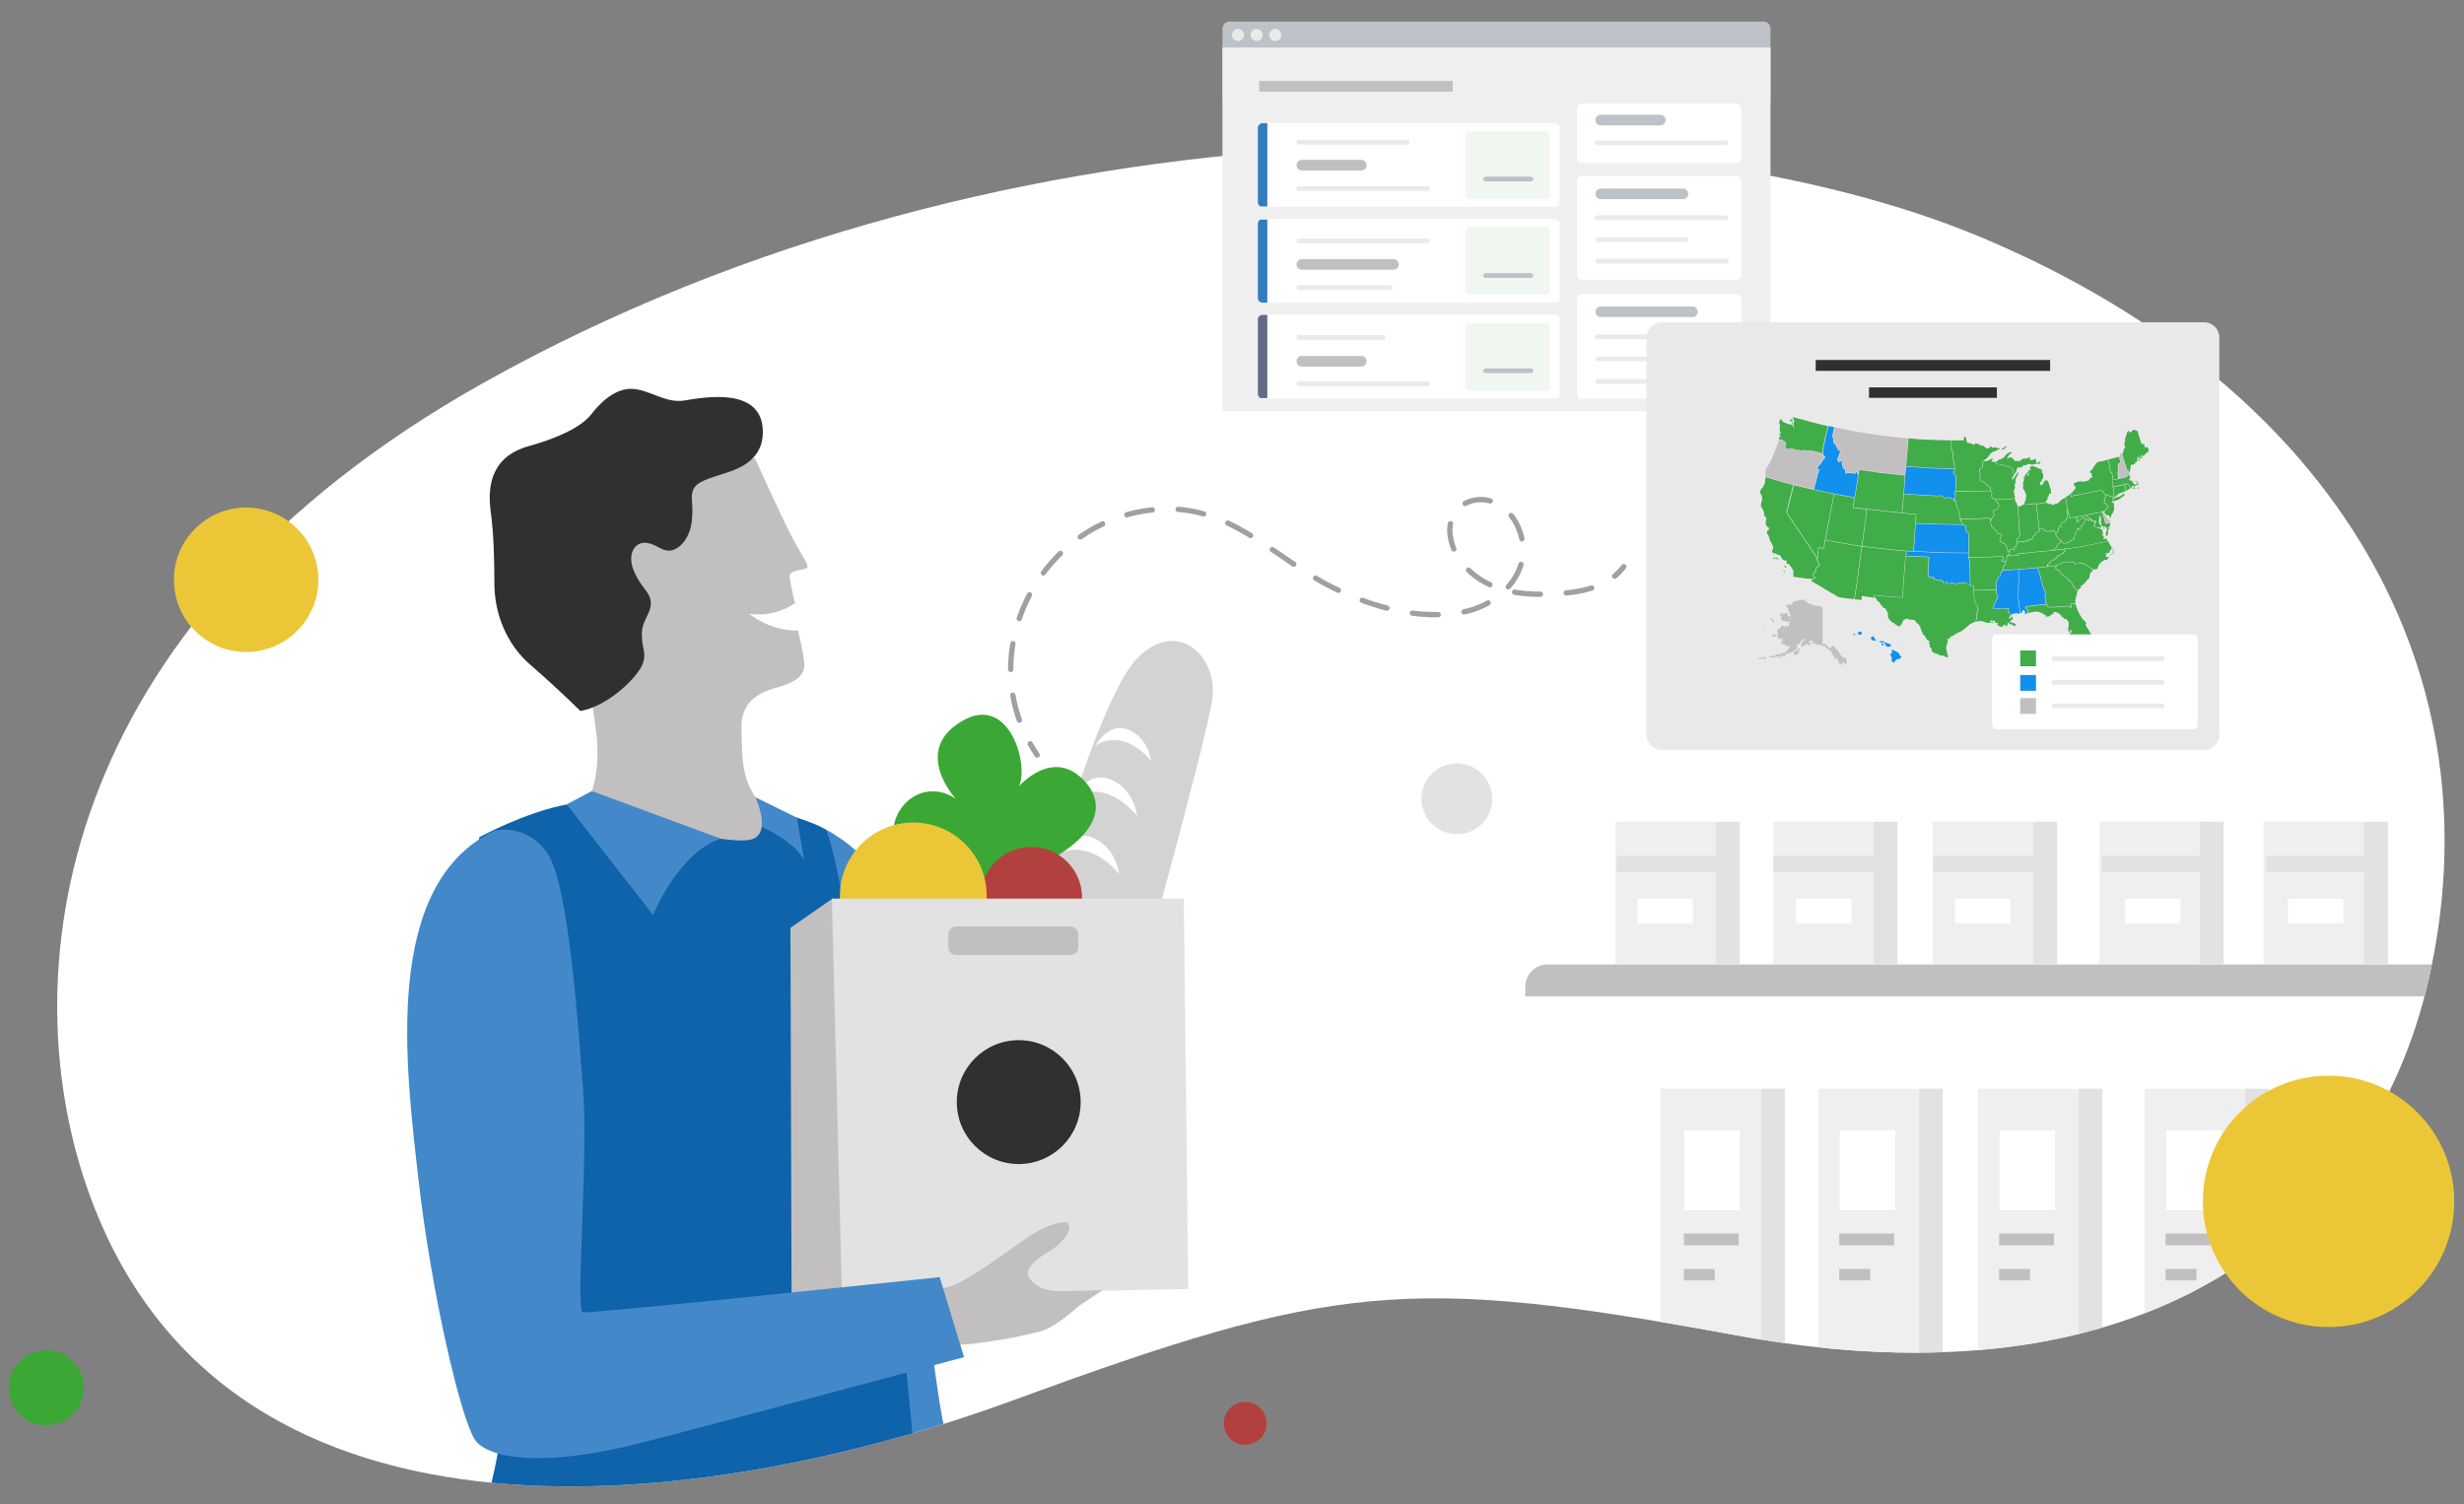 <?xml version="1.0" encoding="utf-8"?>
<!-- Generator: Adobe Illustrator 24.1.0, SVG Export Plug-In . SVG Version: 6.00 Build 0)  -->
<svg version="1.1" id="Layer_1" xmlns="http://www.w3.org/2000/svg" xmlns:xlink="http://www.w3.org/1999/xlink" x="0px" y="0px"
	 viewBox="0 0 1245.59 760.51" style="enable-background:new 0 0 1245.59 760.51;" xml:space="preserve">
<rect x="0" y="0" width="1245.59" height="760.51" fill="#808080" stroke="none"/>
<style type="text/css">
	.st0{clip-path:url(#SVGID_2_);}
	.st1{fill:#FFFFFF;}
	.st2{fill:#E2E2E2;}
	.st3{fill:#312F30;}
	.st4{fill:#4389C9;}
	.st5{fill:#0E63AA;}
	.st6{fill:#C2BFC0;}
	.st7{fill:#D3D3D3;}
	.st8{fill:#3BA735;}
	.st9{fill:#B2403E;}
	.st10{fill:#EBC738;}
	.st11{fill:#EFEFEF;}
	.st12{fill:#BDC1C8;}
	.st13{fill:#EAE9EA;}
	.st14{fill:#F0F7F0;}
	.st15{clip-path:url(#SVGID_4_);}
	.st16{fill:#337CBE;}
	.st17{fill:#636986;}
	.st18{fill:#EAEAEA;}
	.st19{fill:none;stroke:#A0A0A0;stroke-width:2.681;stroke-linecap:round;stroke-linejoin:round;}
	.st20{fill:none;stroke:#A0A0A0;stroke-width:2.681;stroke-linecap:round;stroke-linejoin:round;stroke-dasharray:13.097,13.097;}
	.st21{fill:#1190EE;}
	.st22{fill:#40AD49;}
</style>
<g>
	<defs>
		<path id="SVGID_1_" d="M45.79,605.39C5.25,495.83,25.48,316.43,244.08,193.72c266.84-149.76,596.37-141.73,758.14-73.46
			c183.02,77.24,260.39,223.27,225.34,375.56c-29.02,126.01-142.88,217.29-349.28,179.3c-167.12-30.75-204.48-26.47-367.29,33.18
			C362.05,762.84,117.17,798.28,45.79,605.39z"/>
	</defs>
	<clipPath id="SVGID_2_">
		<use xlink:href="#SVGID_1_"  style="overflow:visible;"/>
	</clipPath>
	<g class="st0">
		<path class="st1" d="M45.79,605.39C5.25,495.83,25.48,316.43,244.08,193.72c266.84-149.76,596.37-141.73,758.14-73.46
			c183.02,77.24,260.39,223.27,225.34,375.56c-29.02,126.01-142.88,217.29-349.28,179.3c-167.12-30.75-204.48-26.47-367.29,33.18
			C362.05,762.84,117.17,798.28,45.79,605.39z"/>
		<circle class="st2" cx="736.45" cy="403.82" r="17.9"/>
		<path class="st3" d="M806.42,691.67h538.46c8.28,0,15,6.72,15,15v1.07l0,0h-564.6l0,0v-4.93
			C795.28,696.66,800.27,691.67,806.42,691.67z"/>
		<path class="st4" d="M416.82,418.93c0,0,22.56,11.53,27.77,27.75c5.21,16.22,14.99,95.44,16.97,133.12
			c2.28,43.06,11.49,128.38,17.08,147.45l-18.06,12.28c0,0-30.63-164.04-35.11-190.89C421,521.79,416.82,418.93,416.82,418.93z"/>
		<path class="st5" d="M402.84,413.36c0,0,9.16,2.82,13.98,5.63s16.23,75.25,20.11,100.76c3.87,25.51,13.94,103.67,15.91,119.65
			c1.97,15.98,12.76,131.88,12.76,131.88s-38.23-13.4-67.88,0c-29.65,13.4-60.17-20.82-97.47-8.87
			c-36.38,11.64-56.76,5.13-56.11,3.81c0,0,12.65-43.1,9.14-59.21c-3.12-14.34-11.09-283.71-11.09-283.71s23.06-12.65,44.24-16.62
			l87.82,2.6L402.84,413.36z"/>
		<path class="st4" d="M385,417.96c0,0,16.35,6.96,21.57,17.04l-3.73-21.64l-21.06-10.38C381.78,402.99,378.28,407.95,385,417.96z"
			/>
		<path class="st6" d="M381.58,231.59c0,0,12.86,28.34,17.95,38.27s9.38,15.55,8.58,17.09c-0.8,1.54-9.38,0.75-8.95,4.58
			c0.43,3.83,2.68,13.4,2.68,13.4c-6.73,4.65-14.97,6.56-23.06,5.36c0,0,10.38,8.83,24.58,8.46c0,0,2.8,10.5,3.19,16.66
			c0.4,6.39-4.56,9.62-15.11,12.55c-11.14,3.07-17.01,9.56-16.61,20.39c0.4,11.03-0.62,23.45,7,34.57c0,0,8.83,18.85-2.29,21.51
			c-11.86,2.84-61.85-8.45-80.3-24.58c0,0,4.22-10.72,2.31-28.45c-1.92-17.72-16.92-109.5-16.92-109.5s55.34-31.51,57.25-29.6
			S381.58,231.59,381.58,231.59z"/>
		<path class="st4" d="M299.19,399.9l-12.71,6.7l43.63,55.95c0,0,13.07-31.98,34.3-38.54L299.19,399.9z"/>
		<polygon class="st6" points="400.18,664.93 437.48,653.56 420.87,454.25 399.57,469.05 		"/>
		<path class="st3" d="M346.04,202.45c-9.8,1.58-17.43-5.48-26.57-5.87c-9.14-0.39-17,8.18-20.52,12.79
			c-3.53,4.61-12.24,10.72-31.69,16.17s-20.79,20.83-19.22,32.9s1.78,21.94,1.88,36.81c0.09,14.87,5.97,30.24,18.14,40.79
			c14.26,12.35,25.34,23.4,25.34,23.4c13.9-2.37,29.16-17.13,31.56-24.06c1.86-5.36-0.23-6.51-0.5-14.1
			c-0.27-7.59,4.68-10.83,4.53-16.49s-5.05-7.6-8.61-16.26c-3.55-8.66,0.66-14.95,6.57-14.08c4.84,0.72,6.93,3.61,10.64,3.89
			c5.36,0.4,11.01-5.95,12.06-14.38c1.13-9.45-0.86-12.19,0.67-16.09c1.76-4.45,6.7-5.51,18.35-9.38
			c11.65-3.87,16.76-10.62,16.96-19.52C386.08,195.06,355.84,200.88,346.04,202.45z"/>
		<path class="st7" d="M525.25,461.94c0,0,28.89-106.89,49.1-128.55c20.21-21.66,41.41-1.93,38.53,19.73
			C610,374.78,568.64,522.6,568.64,522.6L525.25,461.94z"/>
		<path class="st1" d="M541.62,403.68c0,0,14.92-12.06,33.22,8.66c0,0-1.43-13.4-13.4-18.3
			C549.46,389.15,541.62,403.68,541.62,403.68z"/>
		<path class="st1" d="M532.48,433.05c0,0,14.92-12.06,33.22,8.66c0,0-1.45-13.49-13.49-18.3S532.48,433.05,532.48,433.05z"/>
		<path class="st1" d="M553.66,377.06c0,0,12.67-10.21,28.15,7.36c0,0-1.22-11.45-11.45-15.54
			C560.13,364.8,553.66,377.06,553.66,377.06z"/>
		<path class="st8" d="M477.01,447.08c-8.27-2.04-15.59-6.84-20.78-13.59c-14.14-17.55,6.7-43.16,26.9-29.71
			c0,0-22.79-24.68,3.81-39.61c23.35-13.11,33.34,22.6,28.15,33.34c0,0,15.82-18.36,31.11-4.65c15.3,13.71,8.15,31.37-23.23,45.78
			C506.93,446.06,490.89,450.45,477.01,447.08z"/>
		<circle class="st9" cx="521.34" cy="453.85" r="25.68"/>
		<circle class="st10" cx="461.69" cy="452.89" r="37.1"/>
		<polygon class="st2" points="420.53,454.25 598.42,454.25 600.69,651.59 425.61,655.2 		"/>
		<path class="st6" d="M483.39,468.34h57.68c2.22,0,4.02,1.8,4.02,4.02v6.41c0,2.22-1.8,4.02-4.02,4.02h-57.68
			c-2.22,0-4.02-1.8-4.02-4.02v-6.41C479.37,470.14,481.17,468.34,483.39,468.34z"/>
		<path class="st6" d="M538.76,652.67c-9.57,0.36-14.28-1.53-18.23-6.31c-3.95-4.79,4.69-10.88,10.04-13.85s12.36-10.72,9.1-14.32
			c-0.83-0.91-8.95-0.23-19.93,7.12c-10.98,7.35-29.83,22.17-40.31,25.32c-4.61,1.34-13.28,1.74-24.99,0.29
			c-2.45,9.5-5.58,18.8-9.38,27.84c22.45,1.19,39.58,1.61,47.41,0.46c14.01-2.05,15.09-1.8,32.65-5.92
			c7.01-1.66,14.83-8.49,20.44-13.16c0.88-0.75,10.99-7.28,11.85-8.04C557.54,652.3,538.82,652.67,538.76,652.67z"/>
		<path class="st4" d="M249.74,420.04c0,0,15.94-4.61,27.04,11.42s15.87,93.19,17.94,118.39c2.8,34.2-3.89,112.67-0.15,113.55
			c3.74,0.88,180.47-17.77,180.47-17.77l12.28,40.44c0,0-115.55,31.05-166.06,44.05c-53.43,13-76.29,5.36-81.25-2.4
			c-7.39-11.49-22.08-75.07-28.53-131.93S193.15,447.45,249.74,420.04z"/>
		<rect x="839.44" y="550.37" class="st11" width="51.47" height="140.28"/>
		<rect x="890.31" y="550.37" class="st2" width="11.97" height="140.28"/>
		<rect x="919.25" y="550.37" class="st11" width="51.47" height="140.28"/>
		<rect x="970.11" y="550.37" class="st2" width="11.97" height="140.28"/>
		<rect x="999.92" y="550.37" class="st11" width="51.47" height="140.28"/>
		<rect x="1050.79" y="550.37" class="st2" width="11.97" height="140.28"/>
		<rect x="1084.11" y="550.37" class="st11" width="51.47" height="140.28"/>
		<rect x="1134.97" y="550.37" class="st2" width="11.97" height="140.28"/>
		<rect x="1167.16" y="550.37" class="st11" width="51.47" height="140.28"/>
		<rect x="1218.03" y="550.37" class="st2" width="11.97" height="140.28"/>
		<circle class="st3" cx="514.98" cy="557.14" r="31.31"/>
		<path class="st6" d="M782.2,487.59h538.46c8.28,0,15,6.72,15,15v1.07l0,0h-564.6l0,0v-4.93
			C771.06,492.57,776.04,487.59,782.2,487.59z"/>
		<rect x="816.55" y="415.41" class="st11" width="51.47" height="71.82"/>
		<rect x="867.42" y="415.41" class="st2" width="11.97" height="71.82"/>
		<rect x="896.37" y="415.41" class="st11" width="51.47" height="71.82"/>
		<rect x="947.22" y="415.41" class="st2" width="11.97" height="71.82"/>
		<rect x="977.04" y="415.41" class="st11" width="51.47" height="71.82"/>
		<rect x="1027.91" y="415.41" class="st2" width="11.97" height="71.82"/>
		<rect x="1061.23" y="415.41" class="st11" width="51.47" height="71.82"/>
		<rect x="1112.09" y="415.41" class="st2" width="11.97" height="71.82"/>
		<rect x="1144.28" y="415.41" class="st11" width="51.47" height="71.82"/>
		<rect x="1195.15" y="415.41" class="st2" width="11.97" height="71.82"/>
		<rect x="851.46" y="571.34" class="st1" width="28" height="40.38"/>
		<rect x="851.22" y="623.55" class="st6" width="27.72" height="5.98"/>
		<rect x="851.22" y="641.46" class="st6" width="15.62" height="5.8"/>
		<rect x="930.03" y="571.34" class="st1" width="28" height="40.38"/>
		<rect x="929.78" y="623.55" class="st6" width="27.72" height="5.98"/>
		<rect x="929.78" y="641.46" class="st6" width="15.62" height="5.8"/>
		<rect x="1010.83" y="571.34" class="st1" width="28" height="40.38"/>
		<rect x="1010.58" y="623.55" class="st6" width="27.72" height="5.98"/>
		<rect x="1010.58" y="641.46" class="st6" width="15.62" height="5.8"/>
		<rect x="1095" y="571.34" class="st1" width="28" height="40.38"/>
		<rect x="1094.74" y="623.55" class="st6" width="27.72" height="5.98"/>
		<rect x="1094.74" y="641.46" class="st6" width="15.62" height="5.8"/>
		<rect x="1178.04" y="571.34" class="st1" width="28" height="40.38"/>
		<rect x="1177.8" y="623.55" class="st6" width="27.72" height="5.98"/>
		<rect x="1177.8" y="641.46" class="st6" width="15.62" height="5.8"/>
		<rect x="827.79" y="454.38" class="st1" width="28" height="12.35"/>
		<rect x="907.84" y="454.38" class="st1" width="28" height="12.35"/>
		<rect x="988.27" y="454.38" class="st1" width="28" height="12.35"/>
		<rect x="1074.32" y="454.38" class="st1" width="28" height="12.35"/>
		<rect x="1156.61" y="454.38" class="st1" width="28" height="12.35"/>
		<rect x="1145.62" y="432.68" class="st2" width="52.4" height="8.23"/>
		<rect x="817.16" y="432.68" class="st2" width="52.4" height="8.23"/>
		<rect x="896.46" y="432.68" class="st2" width="52.4" height="8.23"/>
		<rect x="977.26" y="432.68" class="st2" width="52.4" height="8.23"/>
		<rect x="1062.57" y="432.68" class="st2" width="52.4" height="8.23"/>
	</g>
</g>
<circle class="st10" cx="124.43" cy="293.09" r="36.51"/>
<circle class="st8" cx="23.43" cy="701.59" r="18.99"/>
<circle class="st9" cx="629.45" cy="719.54" r="10.82"/>
<path class="st12" d="M621.58,10.88h269.83c1.99,0,3.61,1.61,3.61,3.61v35.99c0,1.99-1.61,3.61-3.61,3.61H621.58
	c-1.99,0-3.61-1.61-3.61-3.61V14.49C617.97,12.5,619.59,10.88,621.58,10.88z"/>
<rect x="617.97" y="24.03" class="st11" width="277.04" height="183.86"/>
<circle class="st13" cx="625.84" cy="17.69" r="3.06"/>
<circle class="st13" cx="635.24" cy="17.69" r="3.06"/>
<circle class="st13" cx="644.64" cy="17.69" r="3.06"/>
<path class="st1" d="M638.27,62.22h147.78c1.33,0,2.41,1.08,2.41,2.41v37.57c0,1.33-1.08,2.41-2.41,2.41H638.27
	c-1.33,0-2.41-1.08-2.41-2.41V64.63C635.86,63.3,636.94,62.22,638.27,62.22z"/>
<path class="st1" d="M799.6,52.29h78.24c1.33,0,2.41,1.08,2.41,2.41v25.27c0,1.33-1.08,2.41-2.41,2.41H799.6
	c-1.33,0-2.41-1.08-2.41-2.41V54.7C797.18,53.37,798.26,52.29,799.6,52.29z"/>
<path class="st1" d="M799.6,89h78.24c1.33,0,2.41,1.08,2.41,2.41v47.55c0,1.33-1.08,2.41-2.41,2.41H799.6
	c-1.33,0-2.41-1.08-2.41-2.41V91.42C797.18,90.08,798.26,89,799.6,89z"/>
<path class="st1" d="M799.6,148.6h78.24c1.33,0,2.41,1.08,2.41,2.41v48.15c0,1.33-1.08,2.41-2.41,2.41H799.6
	c-1.33,0-2.41-1.08-2.41-2.41v-48.15C797.18,149.68,798.26,148.6,799.6,148.6z"/>
<path class="st1" d="M638.27,110.69h147.78c1.33,0,2.41,1.08,2.41,2.41v37.57c0,1.33-1.08,2.41-2.41,2.41H638.27
	c-1.33,0-2.41-1.08-2.41-2.41v-37.57C635.86,111.77,636.94,110.69,638.27,110.69z"/>
<path class="st1" d="M638.27,159.18h147.78c1.33,0,2.41,1.08,2.41,2.41v37.57c0,1.33-1.08,2.41-2.41,2.41H638.27
	c-1.33,0-2.41-1.08-2.41-2.41v-37.57C635.86,160.26,636.94,159.18,638.27,159.18z"/>
<path class="st14" d="M743.12,66.43h38.06c1.28,0,2.32,1.04,2.32,2.32v29.68c0,1.28-1.04,2.32-2.32,2.32h-38.06
	c-1.28,0-2.32-1.04-2.32-2.32V68.75C740.8,67.47,741.84,66.43,743.12,66.43z"/>
<path class="st14" d="M743.12,114.59h38.06c1.28,0,2.32,1.04,2.32,2.32v29.68c0,1.28-1.04,2.32-2.32,2.32h-38.06
	c-1.28,0-2.32-1.04-2.32-2.32v-29.68C740.8,115.63,741.84,114.59,743.12,114.59z"/>
<path class="st14" d="M743.12,163.35h38.06c1.28,0,2.32,1.04,2.32,2.32v29.68c0,1.28-1.04,2.32-2.32,2.32h-38.06
	c-1.28,0-2.32-1.04-2.32-2.32v-29.68C740.8,164.39,741.84,163.35,743.12,163.35z"/>
<g>
	<defs>
		<path id="SVGID_3_" d="M779.42,104.61H638.27c-1.33,0-2.41-1.07-2.41-2.4V64.67c0.01-1.33,1.09-2.4,2.41-2.4h141.15
			c1.33-0.01,2.41,1.06,2.41,2.39c0,0,0,0.01,0,0.01v37.53c0,1.33-1.07,2.4-2.4,2.4C779.43,104.61,779.43,104.61,779.42,104.61z
			 M781.83,150.69v-37.61c0-1.33-1.07-2.4-2.4-2.4c0,0-0.01,0-0.01,0H638.27c-1.33,0-2.41,1.07-2.41,2.4v37.53
			c0.01,1.33,1.08,2.41,2.41,2.41h141.15C780.72,153.03,781.79,151.99,781.83,150.69L781.83,150.69z M781.83,199.17v-37.61
			c0-1.33-1.07-2.4-2.4-2.4c0,0-0.01,0-0.01,0H638.27c-1.33,0-2.41,1.07-2.41,2.4v37.53c0.01,1.33,1.09,2.4,2.41,2.4h141.15
			C780.72,201.49,781.79,200.46,781.83,199.17L781.83,199.17z"/>
	</defs>
	<clipPath id="SVGID_4_">
		<use xlink:href="#SVGID_3_"  style="overflow:visible;"/>
	</clipPath>
	<g class="st15">
		<rect x="635.56" y="62.22" class="st16" width="5.09" height="42.13"/>
		<rect x="635.56" y="110.98" class="st16" width="5.09" height="42.13"/>
		<rect x="635.56" y="159.14" class="st17" width="5.09" height="42.13"/>
	</g>
</g>
<path class="st18" d="M807.41,70.95h65.01c0.67,0,1.21,0.54,1.21,1.21v0l0,0c0,0.66-0.53,1.19-1.19,1.19c0,0-0.01,0-0.01,0h-65.01
	c-0.66,0-1.19-0.53-1.19-1.19v0l0,0c-0.01-0.66,0.52-1.2,1.18-1.21C807.4,70.95,807.41,70.95,807.41,70.95z"/>
<path class="st18" d="M656.59,70.64h54.75c0.67,0,1.21,0.54,1.21,1.21v0l0,0c0,0.67-0.54,1.21-1.21,1.21l0,0h-54.75
	c-0.67,0-1.21-0.54-1.21-1.21v0l0,0C655.39,71.18,655.93,70.64,656.59,70.64L656.59,70.64z"/>
<path class="st12" d="M751,89.3h22.87c0.67,0,1.21,0.54,1.21,1.21v0l0,0c0,0.67-0.54,1.21-1.21,1.21l0,0H751
	c-0.67,0-1.21-0.54-1.21-1.21v0l0,0C749.8,89.84,750.34,89.3,751,89.3L751,89.3z"/>
<path class="st12" d="M751,138.07h22.87c0.67,0,1.21,0.54,1.21,1.21v0l0,0c0,0.66-0.53,1.19-1.19,1.19c0,0-0.01,0-0.01,0H751
	c-0.66,0.01-1.2-0.52-1.21-1.18c0,0,0-0.01,0-0.01l0,0C749.8,138.61,750.34,138.07,751,138.07L751,138.07z"/>
<path class="st12" d="M751,186.22h22.87c0.67,0,1.21,0.54,1.21,1.21v0l0,0c0,0.67-0.54,1.21-1.21,1.21l0,0H751
	c-0.67,0-1.21-0.54-1.21-1.21v0l0,0C749.8,186.76,750.34,186.22,751,186.22L751,186.22z"/>
<path class="st18" d="M656.59,120.61h65.01c0.66,0,1.2,0.53,1.21,1.19l0,0c0,0.67-0.54,1.21-1.21,1.21l0,0h-65.01
	c-0.67,0-1.21-0.54-1.21-1.21v0l0,0c0-0.66,0.53-1.19,1.19-1.19C656.58,120.61,656.59,120.61,656.59,120.61z"/>
<path class="st18" d="M656.59,169.37h42.68c0.67,0,1.21,0.54,1.21,1.21v0l0,0c0,0.67-0.54,1.21-1.21,1.21l0,0h-42.68
	c-0.67,0-1.21-0.54-1.21-1.21v0l0,0C655.39,169.91,655.93,169.37,656.59,169.37L656.59,169.37z"/>
<path class="st18" d="M656.59,94.13h65.01c0.67,0,1.21,0.54,1.21,1.21v0l0,0c-0.01,0.66-0.55,1.19-1.21,1.19h-65.01
	c-0.66,0.01-1.2-0.52-1.21-1.18c0,0,0-0.01,0-0.01l0,0C655.39,94.67,655.93,94.13,656.59,94.13L656.59,94.13z"/>
<path class="st18" d="M656.59,144.13h46.35c0.66,0,1.19,0.53,1.19,1.19c0,0,0,0.01,0,0.01l0,0c0,0.66-0.53,1.2-1.19,1.21h-46.35
	c-0.67,0-1.21-0.54-1.21-1.21v0l0,0C655.39,144.67,655.93,144.13,656.59,144.13L656.59,144.13z"/>
<path class="st18" d="M656.59,192.84h65.01c0.66,0.01,1.2,0.54,1.21,1.21l0,0c0,0.67-0.54,1.21-1.21,1.21l0,0h-65.01
	c-0.67,0-1.21-0.54-1.21-1.21v0l0,0C655.39,193.38,655.93,192.84,656.59,192.84L656.59,192.84z"/>
<path class="st18" d="M807.41,108.87h65.01c0.67,0,1.21,0.54,1.21,1.21v0l0,0c0,0.67-0.54,1.21-1.21,1.21l0,0h-65.01
	c-0.66-0.01-1.19-0.55-1.19-1.21l0,0c-0.01-0.66,0.52-1.2,1.18-1.21C807.4,108.87,807.41,108.87,807.41,108.87z"/>
<path class="st12" d="M809.19,95.33h41.56c1.48,0,2.68,1.2,2.68,2.68l0,0c0,1.48-1.2,2.68-2.68,2.68h-41.56
	c-1.48,0-2.68-1.2-2.68-2.68l0,0C806.51,96.53,807.71,95.33,809.19,95.33z"/>
<path class="st12" d="M809.19,58h30.11c1.48,0,2.68,1.2,2.68,2.68l0,0c0,1.48-1.2,2.68-2.68,2.68h-30.11c-1.48,0-2.68-1.2-2.68-2.68
	l0,0C806.51,59.2,807.71,58,809.19,58z"/>
<path class="st6" d="M658.09,80.83h30.09c1.48,0,2.68,1.2,2.68,2.68l0,0c0,1.48-1.2,2.68-2.68,2.68h-30.09
	c-1.48,0-2.68-1.2-2.68-2.68l0,0C655.41,82.03,656.61,80.83,658.09,80.83z"/>
<path class="st6" d="M658.09,179.96h30.09c1.48,0,2.68,1.2,2.68,2.68l0,0c0,1.48-1.2,2.68-2.68,2.68h-30.09
	c-1.48,0-2.68-1.2-2.68-2.68l0,0C655.41,181.16,656.61,179.96,658.09,179.96z"/>
<path class="st12" d="M809.19,154.92h46.38c1.48,0,2.68,1.2,2.68,2.68l0,0c0,1.48-1.2,2.68-2.68,2.68h-46.38
	c-1.48,0-2.68-1.2-2.68-2.68l0,0C806.51,156.12,807.71,154.92,809.19,154.92z"/>
<path class="st6" d="M658.09,130.98h46.35c1.48,0,2.68,1.2,2.68,2.68l0,0c0,1.48-1.2,2.68-2.68,2.68h-46.35
	c-1.48,0-2.68-1.2-2.68-2.68l0,0C655.41,132.18,656.61,130.98,658.09,130.98z"/>
<path class="st18" d="M807.72,130.84h65.01c0.67,0,1.21,0.54,1.21,1.21v0l0,0c-0.01,0.66-0.54,1.2-1.21,1.21h-65.01
	c-0.67,0-1.21-0.54-1.21-1.21v0l0,0C806.51,131.38,807.05,130.84,807.72,130.84L807.72,130.84z"/>
<path class="st18" d="M807.72,191.65h65.01c0.66,0,1.2,0.53,1.21,1.19l0,0c0,0.67-0.54,1.21-1.21,1.21l0,0h-65.01
	c-0.67,0-1.21-0.54-1.21-1.21v0l0,0c0-0.66,0.53-1.19,1.19-1.19C807.71,191.65,807.71,191.65,807.72,191.65z"/>
<path class="st18" d="M807.72,120h44.54c0.66-0.01,1.2,0.52,1.21,1.18c0,0,0,0.01,0,0.01l0,0c0,0.67-0.54,1.21-1.21,1.21l0,0h-44.54
	c-0.67,0-1.21-0.54-1.21-1.21v0l0,0c0-0.66,0.53-1.19,1.19-1.19C807.71,120,807.71,120,807.72,120z"/>
<path class="st18" d="M807.41,169.07h65.01c0.66-0.01,1.2,0.52,1.21,1.18c0,0,0,0.01,0,0.01l0,0c0,0.67-0.54,1.21-1.21,1.21l0,0
	h-65.01c-0.66,0-1.19-0.53-1.19-1.19c0,0,0-0.01,0-0.01l0,0C806.22,169.61,806.75,169.07,807.41,169.07L807.41,169.07z"/>
<path class="st18" d="M807.72,180.2h44.54c0.67,0,1.21,0.54,1.21,1.21v0l0,0c0,0.67-0.54,1.21-1.21,1.21l0,0h-44.54
	c-0.67,0-1.21-0.54-1.21-1.21v0l0,0C806.51,180.74,807.05,180.2,807.72,180.2L807.72,180.2z"/>
<rect x="636.53" y="40.93" class="st6" width="97.87" height="5.42"/>
<circle class="st10" cx="1177.12" cy="607.32" r="63.54"/>
<path class="st19" d="M524.3,381.69c-1.26-1.88-2.44-3.78-3.53-5.7"/>
<path class="st20" d="M515.33,364.09c-17.91-50.07,20.75-107.86,77.06-106.74c32.17,0.63,54.36,26.37,81.46,39.75
	c19.96,9.87,44.62,16.96,66.92,12.06c18.98-4.16,35.46-21.93,26.81-42.36c-2.68-6.43-8.04-12-14.85-13.74s-14.75,1.05-18.04,7.24
	c-1.65,3.42-2.17,7.27-1.49,11.01c1.72,11.51,11.15,20.8,21.96,25.13c10.8,4.33,22.79,4.45,34.44,3.51
	c7.32-0.59,14.75-1.89,21.14-5.16"/>
<path class="st19" d="M816.2,291.26c1.74-1.42,3.3-3.03,4.66-4.81"/>
<path class="st13" d="M840.08,162.91h274.1c4.26,0,7.72,3.46,7.72,7.72v200.78c0,4.26-3.46,7.72-7.72,7.72h-274.1
	c-4.26,0-7.72-3.46-7.72-7.72V170.63C832.36,166.36,835.81,162.91,840.08,162.91z"/>
<rect x="944.81" y="195.83" class="st3" width="64.65" height="5.29"/>
<rect x="917.87" y="181.98" class="st3" width="118.51" height="5.51"/>
<g id="outlines">
	<path id="AK" class="st6" d="M921.34,307.06v18.38l0.35,0.21h0.66l0.34-0.24h0.46v0.63l1.51,1.46l0.11,0.56l0.72-0.42h0.13
		l0.07-0.67l0.32-0.34h0.24l0.4-0.34l0.67,0.46l0.13,0.63l0.4,0.23l0.24,0.52l0.83,0.39l0.74,1.34l0.58,0.84l0.5,0.58l0.32,0.8
		l1.09,0.38l1.11,0.46l0.21,0.95l0.11,0.67l-0.21,0.72l-0.39,0.5l-0.34-0.17l-0.34-0.67l-0.58-0.32l-0.39-0.23l-0.16,0.09l0.32,0.58
		v0.79l-0.24,0.11l-0.42-0.4l-0.44-0.28l0.11,0.35l0.28,0.39l-0.17,0.16c-0.11-0.04-0.21-0.12-0.28-0.21
		c-0.11-0.12-0.46-0.72-0.46-0.72l-0.21-0.5c0,0-0.07,0.28-0.21,0.21c-0.12-0.09-0.21-0.2-0.28-0.32l0.39-0.42l-0.32-0.32v-1.07
		h-0.17l-0.17,0.74l-0.23,0.11l-0.21-0.8l-0.13-0.79l-0.17-0.11l0.07,1.22v0.24l-0.32-0.28l-0.78-1.34l-0.46-0.11l-0.12-0.8
		l-0.35-0.62l-0.35-0.24v-0.5l0.46-0.28l-0.11-0.07l-0.56,0.13l-0.72-0.51l-0.56-0.63l-1.03-0.56l-0.86-0.56l0.28-0.68v-0.35
		l-0.39,0.35l-0.63,0.24l-0.79-0.24l-1.23-0.51h-1.18l-0.13,0.11l-1.34-0.84l-0.46-0.07l-0.58-1.25l-0.78,0.07l-0.78,0.32l0.11,0.97
		l0.24-0.62H915l-0.32,0.95l0.68-0.58l0.13,0.34l-0.84,0.95h-0.28l-0.11-0.4l-0.27-0.17l-0.28,0.24l-0.59-0.39l-0.66,0.44
		l-0.39,0.46l-0.74,0.46h-1.01l-0.11-0.46l0.79-0.13v-0.28l-0.5-0.12l0.21-0.52l0.5-0.83v-0.39v-0.17l0.95-0.5l0.21,0.28h0.58
		l-0.28-0.56l-0.79-0.07l-1.07,0.59l-0.52,0.72l-0.39,0.56l-0.23,0.5l-0.91,0.32l-0.67,0.56v0.34l0.5,0.21l0.16,0.46l-0.58,0.68
		l-1.34,0.91l-1.69,0.9l-0.44,0.24l-1.14,0.24l-1.14,0.5l0.38,0.27l-0.32,0.34l-0.11,0.23l-0.58-0.21h-0.68l-0.17,0.5h-0.21v-0.51
		l-0.76,0.28l-0.63,0.21l-0.72-0.28l-0.63,0.4h-0.68l-0.46,0.28l-0.35,0.17l-0.46-0.07l-0.55-0.23l-0.5,0.12l-0.21,0.21l-0.35-0.23
		v-0.42l0.67-0.28l1.34,0.13l0.95-0.35l0.44-0.46l0.63-0.12l0.39-0.17h0.58l0.35,0.28H900l0.5-0.58l0.67-0.21l0.72-0.13l0.28-0.07
		l0.13,0.11h0.17l0.27-0.79l0.87-0.32l0.4-0.79l0.5-0.98l0.35-0.32l0.07-0.56l-0.35,0.28l-0.74,0.13l-0.12-0.52h-0.28l-0.21,0.21
		v0.62h-0.34l-0.32-1.25l-0.28,0.28l-0.23-0.11v-0.42h-0.86l-0.46,0.24l-0.56-0.07l0.32-0.32l0.11-0.56l-0.12-0.4l0.32-0.21h0.28
		l-0.13-0.39v-0.95l-0.21-0.21l-0.17,0.32h-1.34l-0.32-0.28l-0.12-0.83l-0.46-0.78v-0.21l0.46-0.17v-0.46l0.23-0.23l-0.16-0.11
		l-0.28,0.11l-0.24-0.59l0.21-1.07l0.97-0.68l0.56-0.35l0.42-0.8l0.58-0.27l0.56,0.23v0.52l0.51-0.07l0.68-0.52l0.35,0.13l0.21,0.13
		h0.35l0.5-0.28l0.17-0.95c0,0,0-0.62,0.21-0.72c0.08-0.07,0.15-0.14,0.21-0.21l-0.24-0.42l-0.56,0.17l-0.68,0.17l-0.42-0.11
		l-0.76-0.39h-1.09l-0.74-0.88l0.11-0.83l0.12-0.52l-0.44-0.39l-0.42-0.79l0.11-0.17l1.46-0.11h0.46l0.21,0.21h0.13v-0.35l0.84-0.12
		h0.56l0.32,0.24l-0.32,0.46l-0.11,0.32l0.58,0.35l1.07,0.38l0.39-0.21l-0.5-0.94l-0.21-0.7l0.21-0.16l-0.72-0.42l-0.11-0.24
		l0.11-0.34l-0.17-0.84l-0.63-1.01l-0.51-0.91l0.62-0.4h0.7l0.39,0.12h0.9l0.8-0.78l0.23-0.66l0.8-0.52l0.34,0.21l0.59-0.13
		l0.79-0.44h0.24l0.21,0.17h0.97l0.58-0.67h0.24l0.78,0.52l0.4,0.46l-0.11,0.23l0.13,0.24l0.35-0.35l0.83,0.07v0.79l0.42,0.34
		l1.53,0.12l1.34,0.91l0.32-0.21l1.11,0.55l0.46-0.12l0.4-0.17l1.05,0.4L921.34,307.06z M896.57,313.28l0.46,1.14v0.21l-0.62-0.07
		l-0.39-0.86l-0.39-0.32h-0.52v-0.56l0.39-0.52l0.24,0.52l0.32,0.32L896.57,313.28z M896,320.49l0.79,0.16l0.8,0.21l0.17,0.23
		l-0.35,0.79h-0.67l-0.72-0.78L896,320.49z M891.55,317.45l0.23,0.56l0.24,0.35l-0.24,0.16l-0.44-0.66v-0.42L891.55,317.45z
		 M888.6,333.13l0.72-0.5l0.74-0.21l0.56,0.07l0.11,0.34l0.4,0.11l0.42-0.4l-0.07-0.35l0.58-0.12l0.63,0.55l-0.24,0.39l-0.95,0.24
		l-0.54-0.11l-0.79-0.24l-0.95,0.32h-0.35L888.6,333.13z M899.13,332.17l0.35,0.4l0.44-0.35l-0.32-0.27L899.13,332.17z
		 M899.74,332.81l0.24-0.5l0.46,0.07l-0.17,0.4h-0.52V332.81z M904.82,332.4l0.32,0.39l0.21-0.24l-0.16-0.4L904.82,332.4z
		 M906.73,329.72l0.23,1.25l0.63,0.17l1.07-0.63l0.95-0.56l-0.35-0.51l0.11-0.52l-0.46,0.28l-0.62-0.17l0.35-0.23l0.4,0.16
		l0.84-0.39l0.11-0.32l-0.52-0.16l0.17-0.42l-0.58,0.42l-1.02,0.76l-1.03,0.63L906.73,329.72z M915.83,325.45l0.51-0.32l-0.21-0.39
		l-0.39,0.21L915.83,325.45z"/>
	<g id="HI">
		<path class="st21" d="M936.84,321.18l0.4-0.78l0.5-0.07l0.07,0.17l-0.46,0.67L936.84,321.18z M939.03,320.39l1.34,0.55h0.46
			l0.35-0.83l-0.13-0.74l-0.9-0.11l-0.86,0.39L939.03,320.39z M945.63,322.53l0.8,1.18h0.51l0.24-0.11l0.32,0.27h0.8l0.21-0.32
			l-0.63-0.39l-0.4-0.79l-0.46-0.78l-1.25,0.63L945.63,322.53z M949.99,324.45l0.28-0.42l1.01,0.23l0.13-0.12l1.34,0.13l-0.07,0.28
			l-0.56,0.32h-0.95L949.99,324.45z M951.12,325.56l0.4,0.84l0.67-0.24l0.07-0.34l-0.35-0.46h-0.79L951.12,325.56z M952.63,325.31
			l0.5-0.62l1.02,0.51l0.94,0.24l0.95,0.58v0.42l-0.78,0.39l-1.03,0.21l-0.51-0.32L952.63,325.31z M956.21,328.67l0.34-0.28
			l0.74,0.34l1.64,0.78l0.74,0.46l0.34,0.52l0.42,0.94l0.86,0.56l-0.07,0.28l-0.83,0.68l-0.91,0.32l-0.32-0.12l-0.67,0.39
			l-0.51,0.68l-0.5,0.62h-0.39l-0.78-0.55l-0.07-0.98l0.13-0.51l-0.35-1.23l-0.44-0.39v-0.55l0.5-0.21l0.46-0.67l0.11-0.21
			l-0.35-0.39L956.21,328.67z"/>
	</g>
	<g id="AL">
		<polygon class="st21" points="1021.93,309.8 1022.06,309.84 1022.34,309.26 1022.67,308.31 1023.16,308.43 1023.82,309.73 
			1023.82,309.94 1023.24,310.35 1023.82,310.41 1024.95,309.88 1024.88,308.24 1024.34,307.85 1023.91,307.42 1023.99,306.57 
			1026.26,306.24 1031.78,305.61 1033.23,305.49 1034.44,305.51 1034.33,305.04 1034.01,304.86 1033.81,304.62 1034.03,304.06 
			1033.94,302.95 1033.59,301.98 1033.77,300.88 1034.13,299.85 1034.09,299.47 1033.7,299.33 1033.59,298.55 1033.02,297.83 
			1032.59,296.43 1032.28,294.98 1031.89,293.91 1031.07,290.47 1030.32,288.76 1030.16,287.56 1030.17,287.09 1028.24,287.26 
			1023.2,287.73 1020.58,287.91 1020.54,289.29 1020.58,292.88 1020.43,299.54 1020.36,302.58 1020.96,306.63 1021.31,309.8 		"/>
	</g>
	<g id="AR">
		<polygon class="st22" points="1013.07,283.9 1011.69,283.75 1011.88,283.08 1012.55,282.52 1012.68,282.02 1012.29,281.4 
			1005.43,281.66 1000.41,281.81 995.33,281.87 995.66,283.36 995.67,285.19 995.98,287.53 996.04,295.76 996.49,296.11 
			997.14,295.84 997.76,296.11 997.85,298.28 1003.27,298.23 1009.03,298.07 1009.23,297.65 1009.17,296.83 1008.81,296.16 
			1009.13,295.87 1008.82,295.4 1008.98,294.88 1009.21,293.6 1009.8,293.11 1009.62,292.64 1010.48,291.43 1011.02,291.19 
			1010.99,290.83 1010.9,290.47 1011.51,289.22 1012.05,288.98 1012.09,288.27 1012.55,287.97 1012.75,287.09 1012.44,286.22 
			1013.34,285.71 1013.4,285.25 1013.67,284.35 1013.86,283.68 		"/>
	</g>
	<g id="AZ">
		<polygon class="st22" points="915.74,293.28 915.67,293.6 915.79,293.82 919.85,296.12 922.45,297.76 925.62,299.61 
			929.23,301.77 931.88,302.28 937.34,302.87 938.64,294.34 940.15,282.91 941.1,276.24 935.8,275.47 922.73,273.09 922.69,273.34 
			922.13,276.89 921.67,277.71 921.08,277.66 920.82,277.1 920.27,277.01 920,276.78 919.77,276.79 919.31,277.17 919.25,278.63 
			919.18,278.95 919.07,281.63 918.75,282.16 918.67,282.87 919.27,283.94 919.5,285.13 919.66,285.36 919.89,285.56 919.81,286.07 
			919.45,286.32 918.71,286.67 918.36,287.06 918.01,287.84 917.92,288.9 917.26,289.51 916.86,289.72 916.83,290.96 916.71,291.3 
			916.82,291.47 917.65,291.57 917.47,292.21 917.1,292.72 916.3,292.81 		"/>
	</g>
	<g id="CA">
		<path class="st22" d="M913.07,292.46l-4.24-0.58l-2.16-0.32l-0.11-0.39v-2.02v-0.7l-0.56-0.9l-0.17-0.5l-0.84-0.9l-0.62-1.02
			h-0.59l-0.75-0.27v-0.21l0.32-0.13l-0.12-0.68l-0.32-0.46l-1.03-0.16l-0.84-0.46l-0.24-0.5l-0.55-1.03l-0.63-0.67h-0.63
			l-0.83-0.46l-0.97-0.39l-0.91-0.11l-0.51-0.58l0.11-0.4l0.38-1.53l0.17-0.42v-0.51l-0.34-0.23l-0.11-0.62l-0.32-0.56l-0.74-1.25
			l-0.28-0.67l-0.32-1.01l-0.35-1.14l-0.68-0.95l-0.11-0.62l0.17-0.84h0.23l0.46-0.35l0.24-0.78l-0.21-0.58l-0.59-0.11l-0.4-0.56
			l-0.46-0.79v-1.77l0.13-0.4l0.12-0.5l0.11-0.52l-1.22-1.34v-0.46l0.07-0.11v-0.68l-0.28-0.86l-0.48-1.03l-0.59-0.98l-0.39-0.83
			l0.21-0.8l0.13-1.25l0.39-0.66v-1.41l-0.24-0.78l-0.35-0.9l-0.58-0.91l0.17-0.68l0.32-0.9l0.39-0.17v-0.24l0.66-0.56l1.13-2.53
			v-1.6l0.36-1.06l8.32,2.55l5.51,1.42l-1.72,6.7l-1.77,7.2l2.68,4.13l9.08,13.4l3.67,5.62l-0.08,0.67l0.6,1.13l0.23,1.15l0.21,0.34
			l0.16,0.12v0.31l-0.29,0.21l-0.74,0.34l-0.4,0.46l-0.38,0.84l-0.11,1.01l-0.55,0.54l-0.5,0.24v1.34l-0.12,0.4l0.21,0.36l0.64,0.07
			l-0.09,0.35l-0.29,0.43l-0.84,0.13L913.07,292.46z M897.17,281.94l0.28,0.32v0.28h-0.68l-0.13-0.25l-0.12-0.32L897.17,281.94z
			 M897.57,281.94l0.27-0.13l0.76,0.46l0.67,0.25l-0.19,0.13h-0.98l-0.34-0.35L897.57,281.94z M902.04,286.2l0.39,0.5l0.16,0.21
			l0.32,0.13l0.13-0.34l-0.21-0.38l-0.58-0.44h-0.24v0.32L902.04,286.2z M901.73,288.08l0.39,0.68l0.25,0.4h-0.32l-0.28-0.27
			c-0.06-0.13-0.11-0.26-0.15-0.4v-0.47L901.73,288.08z"/>
	</g>
	<g id="CO">
		<polygon class="st22" points="968.5,260.09 960.75,259.34 943.73,257.49 943.24,262.25 941.74,273.09 941.33,276.04 
			948.64,276.89 956.71,277.83 964.19,278.48 967.26,278.6 		"/>
	</g>
	<g id="CT">
		<polygon class="st22" points="1070.04,250.49 1070.8,249.81 1071.22,249.35 1071.39,249.49 1071.97,249.17 1073.1,248.92 
			1074.6,248.17 1074.46,247.26 1074.29,246.32 1073.95,245.02 1073.03,245.27 1068.34,246.28 1068.46,246.94 1068.78,248.52 
			1068.78,250.31 1068.59,250.76 1068.95,251.23 		"/>
	</g>
	<path id="DE" class="st6" d="M1066.25,262.61l-0.21,0.11l-0.78-0.51l-0.39-1.02l-0.4-0.78l-0.5-0.21l-0.46-0.76l0.11-0.44
		l0.11-0.48v-0.24h-0.13l-0.36,0.23l-0.43,0.36l0,0l0.29,0.87l0.5,1.21l0.79,3.47l1.09-0.07l1.34-0.24L1066.25,262.61z"/>
	<g id="FL">
		<path class="st22" d="M1048.12,305.23l-1.11-0.15l-0.16,0.17l0.32,0.94l-0.08,1.13l-0.88-0.21v-0.6h-0.88l-1.14,0.15l-6.97,0.42
			l-1.77-0.07l-0.36-0.36l-0.54-0.91h-1.34l-1.42,0.11l-7.61,0.91v0.6l0.35,0.34l0.62,0.43l0.07,1.81l0.71-0.12l1.34-0.46l1.34-0.11
			l0.94-0.13l1.64,0.39l1.74,0.84l0.35,0.32l0.63,0.23l0.34,0.42l0.07,0.58l0.68-0.28h0.76l0.78-0.4l0.79-0.78h0.67l0.11-0.23
			l-0.17-0.21v-0.42l0.87-0.17h0.55l0.63,0.32l0.9,0.32l0.52,0.8l0.58,0.21l0.24,0.74l0.74,0.34l0.34,0.56l0.42,0.13l1.11,0.27
			l0.28,0.67l0.64,0.8v2.04l-0.32,1.02v0.58l0.28,1.03l0.39,0.86l0.17-0.11l0.32-0.97l-0.56-0.21l-0.07-0.13l0.35-0.12l0.97,0.21
			v0.34l-0.68,1.19l-0.46,0.51l0.78,0.8l0.56,0.66l0.62,1.15l0.63,0.83l0.46,1.07l0.39,0.07l0.34-0.44l0.39,0.23l0.56,0.86
			l0.12,0.78l0.67,0.95l0.17-0.28l0.84,0.07l0.78,0.5l0.72,1.11l0.17,0.74l0.07,0.62l0.23,0.21l0.28,0.11l0.52-0.21l0.32-0.34h0.84
			l0.66-0.32l0.59-0.68l-0.11-0.4l-0.07-0.52l0.12-0.42v-0.4l0.51-0.28v-0.72l-0.13-0.39l-0.11-2.59l-0.28-1.64l-0.97-1.77
			l-0.78-1.25l-0.55-1.14l-0.63-0.63l-0.62-1.58l0.15-0.31l0.23-0.28l-0.34-0.62l-0.86-0.8l-1.05-1.18l-0.79-1.34l-1.09-2
			l-0.79-2.09l-0.5-1.57L1048.12,305.23z M1051.93,333.79l0.52-0.13h0.28l0.32-0.5l0.5-0.35l0.28,0.11l0.36,0.07l0.08,0.24
			l-0.75,0.25l-0.9,0.32l-0.5,0.25L1051.93,333.79z M1054.84,332.72l0.25,0.23l0.59-0.46l1.14-0.9l0.79-0.84l0.54-1.42l0.21-0.36
			v-0.72l-0.16,0.11l-0.21,0.6l-0.32,0.98l-0.68,1.14l-0.95,0.91l-0.72,0.4L1054.84,332.72z"/>
	</g>
	<g id="GA">
		<polygon class="st22" points="1048.12,305.01 1046.92,304.86 1046.62,305.21 1046.96,306.22 1046.9,307.06 1046.42,306.93 
			1046.38,306.28 1045.27,306.28 1044.11,306.43 1037.17,306.85 1035.51,306.78 1035.21,306.51 1034.68,305.59 1034.5,304.89 
			1034.15,304.69 1034.05,304.58 1034.23,304.11 1034.15,302.92 1033.81,301.95 1033.98,300.9 1034.36,299.86 1034.3,299.33 
			1033.9,299.18 1033.81,298.5 1033.22,297.75 1032.8,296.4 1032.48,294.9 1032.12,293.86 1031.3,290.43 1030.54,288.7 
			1030.37,287.56 1030.39,287.06 1031.1,286.99 1034.03,286.66 1038.03,286.22 1039.38,285.99 1039.49,286.28 1039.02,286.49 
			1038.82,286.95 1038.91,287.38 1039.21,287.73 1040.13,288.31 1040.83,288.29 1041.51,289.3 1041.65,289.65 1042.14,290.25 
			1042.25,290.61 1043.26,291 1043.9,291.47 1044.4,292.12 1044.89,292.4 1045.32,292.79 1045.63,293.38 1046.08,293.78 
			1046.96,294.17 1047.55,295.45 1047.91,296.55 1048.51,296.7 1048.97,297.12 1049.4,298.34 1050.01,298.68 1050.39,298.51 
			1050.47,298.78 1049.76,300.1 1049.86,300.67 1049.54,301.57 1049.05,303.72 1049.22,305.08 		"/>
	</g>
	<g id="IA">
		<polygon class="st22" points="1006.5,248.92 1006.96,249.38 1007.02,249.53 1006.58,250.17 1006.65,251.03 1007.21,251.91 
			1007.88,252.26 1008.39,252.33 1008.59,252.72 1008.63,253.23 1009.17,253.44 1009.37,253.68 1009.46,254.03 1010.29,254.74 
			1010.41,255.14 1010.27,255.79 1009.91,256.59 1009.77,257.1 1009.32,257.45 1008.98,257.56 1007.75,257.88 1007.4,258.91 
			1007.57,259.3 1007.93,259.62 1007.89,260.37 1007.49,260.68 1007.34,261.07 1007.34,261.58 1007.04,261.67 1006.67,261.97 
			1006.57,262.33 1006.65,262.71 1006.37,262.92 1005.87,262.33 1005.58,261.73 1003.79,261.9 1001.63,262.03 991.04,262.29 
			990.7,261.36 990.62,259.92 990.32,259.02 990.16,257.91 989.69,257.1 989.48,256.11 988.9,254.43 988.66,253.23 988.35,252.83 
			988.08,252.2 988.44,251.38 988.7,250.06 988.12,249.6 988.06,249.07 988.2,248.56 988.59,248.5 1001.74,248.36 1006.3,248.21 		
			"/>
	</g>
	<g id="ID">
		<polygon class="st21" points="924.4,215.36 923.36,219.1 922.4,223.59 921.66,227.09 921.57,229.17 921.84,230.12 922.59,230.69 
			922.55,231.54 921.7,232.48 920.74,233.9 920.53,234.53 920.28,234.77 919.89,234.94 918.97,236.08 918.89,236.74 918.79,236.98 
			918.93,237.2 919.49,237.17 919.72,237.66 919.21,238.91 918.95,239.82 917.05,247.42 921.51,248.39 930.01,250.09 937.51,251.4 
			938.55,245.12 939.37,239.93 938.79,239.41 938.71,238.86 938.54,238.62 938.08,238.83 937.93,239.39 937.24,239.5 936.41,239.15 
			935.59,239.18 935.04,239.33 934.32,239.01 933.79,239.05 933.28,239.47 932.85,239.25 932.69,238.38 932.85,237.76 
			932.32,237.13 931.61,236.57 931.02,233.75 931,232.75 930.94,232.72 930.9,232.8 929.8,233.56 929.44,233.52 928.81,232.79 
			928.77,232.12 930.27,228.43 930.19,228.01 929.45,227.76 929.31,227.5 928.77,226.77 927.77,224.57 927.09,224.23 926.65,223.17 
			926.93,222.17 926.25,220.55 927.18,215.91 		"/>
	</g>
	<g id="IL">
		<polygon class="st22" points="1019.82,255.53 1019.65,254.97 1019.37,254.18 1019.02,253.79 1018.7,253.23 1018.62,252.05 
			1015.2,252.44 1011.45,252.65 1008.81,252.65 1008.85,253.11 1009.32,253.29 1009.56,253.6 1009.64,253.9 1010.48,254.64 
			1010.63,255.14 1010.48,255.86 1010.12,256.65 1009.95,257.24 1009.42,257.64 1009.02,257.77 1007.89,258.05 1007.61,258.94 
			1007.75,259.17 1008.16,259.55 1008.11,260.48 1007.67,260.83 1007.56,261.11 1007.56,261.71 1007.17,261.83 1006.86,262.1 
			1006.78,262.36 1006.86,262.79 1006.53,263.07 1006.33,263.67 1006.39,264.51 1006.89,266.02 1008.39,267.65 1009.62,268.44 
			1009.62,269.39 1009.77,269.65 1011.19,269.78 1011.77,270.08 1011.62,270.83 1011.15,272.17 1010.98,272.81 1011.41,273.62 
			1012.79,274.76 1013.82,274.93 1014.29,276.02 1014.72,276.75 1014.53,277.36 1014.85,278.17 1015.21,278.63 1015.56,278.56 
			1015.78,278.09 1016.3,277.72 1016.9,277.5 1018.2,278.04 1018.31,278 1018.31,277.76 1018.06,277.18 1018.15,276.58 
			1018.66,276.24 1019.4,275.98 1019.29,275.69 1019.11,275.27 1019.37,274.98 1019.58,274.41 1019.58,273.55 1019.68,272.49 
			1020.21,271.85 1020.6,271.03 1021.14,270.17 1021.03,269.03 1020.64,268.34 1020.58,267.62 1020.75,266.49 1020.6,264.94 
			1020.36,261.54 1020.05,258.24 1019.86,255.72 		"/>
	</g>
	<g id="IN">
		<polygon class="st22" points="1020.72,255.92 1021.04,256.14 1021.29,256.07 1021.74,255.67 1022.28,255.28 1025.35,255.04 
			1029.32,254.65 1029.66,257.99 1030.71,267.16 1030.59,267.79 1030.87,268.12 1030.91,268.4 1030.41,268.75 1029.64,269.11 
			1028.95,269.21 1028.85,270.24 1027.83,271 1027.2,271.87 1027.25,272.38 1027.14,272.69 1026.38,272.69 1026.08,272.32 
			1024.97,272.97 1025.01,273.63 1024.81,273.67 1024.7,273.48 1024.19,273.12 1023.42,273.44 1023.12,274.06 1022.85,273.94 
			1022.51,273.55 1021.57,273.66 1020.33,273.87 1019.8,274.15 1019.8,273.59 1019.89,272.58 1020.39,271.95 1020.78,271.11 
			1021.35,270.21 1021.25,268.97 1020.86,268.29 1020.79,267.61 1020.96,266.47 1020.82,264.94 1020.62,262.22 1020.08,255.75 		"/>
	</g>
	<g id="KS">
		<polygon class="st21" points="991.25,265.27 981.81,265.13 973.07,264.88 968.4,264.68 967.48,278.63 972.71,278.84 
			982.33,279.29 992.29,279.42 995.01,279.35 995.16,271.82 994.9,269.43 994.36,269.01 993.85,268.36 993.35,267.58 993.48,266.94 
			993.85,266.63 993.85,266.19 993.67,266.03 993.11,265.99 992.36,265.27 		"/>
	</g>
	<g id="KY">
		<polygon class="st22" points="1017.34,280.83 1020.05,280.67 1020.08,279.78 1021,279.78 1027.55,279.1 1037.25,278.17 
			1038.46,277.4 1039.3,276.94 1039.32,276.54 1040.62,274.86 1041.5,274.09 1041.94,273.56 1041.23,273.13 1040.7,272.56 
			1040.05,271.74 1039.95,271.27 1039.38,270.96 1039.19,270.56 1039.15,269.25 1038.59,268.82 1038.18,268.58 1038.07,268.08 
			1037.79,268.12 1037.36,268.38 1036.82,268.97 1036.42,268.6 1035.88,268.48 1035.36,268.79 1034.86,268.79 1034.48,268.36 
			1033.27,268.34 1032.88,267.37 1032.26,267.05 1031.81,267.22 1030.91,267.26 1030.8,267.72 1031.06,268.04 1031.12,268.48 
			1030.52,268.92 1029.7,269.3 1029.14,269.39 1029.03,270.36 1027.97,271.14 1027.43,271.93 1027.47,272.41 1027.26,272.91 
			1026.3,272.88 1026.02,272.6 1025.19,273.07 1025.23,273.79 1024.7,273.91 1024.53,273.62 1024.17,273.35 1023.59,273.59 
			1023.2,274.34 1022.73,274.13 1022.43,273.79 1021.63,273.87 1020.43,274.09 1019.82,274.37 1019.56,275.09 1019.34,275.32 
			1019.68,276.11 1018.77,276.4 1018.36,276.71 1018.27,277.18 1018.52,277.71 1018.52,278.17 1018.19,278.25 1016.88,277.72 
			1016.38,277.92 1015.95,278.21 1015.78,278.6 1016.14,279.13 1015.95,279.51 1015.92,280.23 1015.41,280.49 1014.96,280.87 		"/>
	</g>
	<g id="LA">
		<polygon class="st22" points="1000.07,313.99 1001.81,313.93 1004.02,314.7 1005.43,314.93 1006.22,314.61 1006.92,314.85 
			1007.6,315.06 1007.77,314.61 1007.08,314.38 1006.53,314.49 1005.94,314.14 1006.11,313.82 1006.78,313.6 1007.17,313.93 
			1007.56,313.71 1008.24,313.83 1008.56,314.35 1008.63,314.85 1009.6,314.92 1009.99,315.31 1009.81,315.64 1009.53,315.82 
			1009.88,316.16 1011.69,316.94 1012.47,316.66 1012.68,316.14 1013.24,316.02 1013.62,315.69 1013.9,315.91 1014.07,316.53 
			1013.58,316.7 1013.71,316.83 1014.44,316.55 1014.93,315.82 1015.11,315.71 1014.65,315.64 1014.82,315.31 1014.78,314.97 
			1015.24,314.88 1015.47,314.6 1015.6,314.77 1015.74,315.43 1016.63,315.56 1017.49,315.96 1017.71,316.3 1018.34,316.3 
			1018.58,316.51 1019.07,315.84 1019.07,315.52 1018.79,315.52 1018.06,314.93 1016.81,314.77 1016.12,314.27 1016.35,313.68 
			1016.85,313.75 1016.9,313.62 1016.51,313.4 1016.51,313.3 1017.2,313.3 1017.59,312.62 1017.3,312.22 1017.24,311.65 
			1016.92,311.69 1016.51,312.14 1016.38,312.69 1015.71,312.57 1015.49,312.18 1015.88,311.77 1016.3,311.4 1015.82,310.01 
			1015.09,309.27 1015.31,307.71 1015.25,307.6 1014.99,307.64 1007.85,307.93 1007.68,307.42 1007.85,305.59 1009.7,302.41 
			1009.52,301.85 1009.81,301.77 1009.91,301.34 1009.42,300.9 1009.45,300.49 1009.02,299.53 1008.93,298.43 1008.95,298.28 
			1003.27,298.46 997.85,298.47 997.93,300.56 998.08,302.6 998.19,303.4 998.75,304.37 998.94,305.32 999.88,306.61 999.93,307.28 
			1000.07,307.45 999.92,309.23 999.32,310.23 999.57,310.73 999.46,311.3 999.29,312.87 999.01,313.51 999.05,314.31 		"/>
	</g>
	<g id="MA">
		<path class="st22" d="M1077.68,246.54l-0.11-0.5l0.16-0.32l0.63-0.32l0.17,0.67l-0.11,0.38l-0.52,0.34v0.21l0.42-0.34l0.83-0.97
			l0.84-0.4l0.9-0.32v-0.52l-0.21-0.62l-0.42-0.52l-0.39-0.17h-0.46l-0.11,0.11l0.21,0.28l0.34-0.17l0.44,0.35l0.17,0.58l-0.39,0.39
			l-0.5,0.21l-0.78-0.11l-0.83-1.34l-0.5-0.56h-0.39l-0.24,0.17l-0.4-0.56v-0.32l0.51-1.11l-0.62-0.95l-0.8,0.39l-0.39,0.63
			l-3.94,1.01l-2.96,0.54l-0.13,2.28l0.16,1.06l4.73-1.03l2.41-0.6l0.43,0.35l0.72,0.92l0.63,1.01L1077.68,246.54z M1080.36,246.83
			l0.48-0.15l0.11-0.36h0.21l0.21,0.5l-0.28,0.11h-0.84L1080.36,246.83z M1078.34,247.01l0.5-0.56h0.35l0.39,0.34l-0.52,0.21
			l-0.47,0.21L1078.34,247.01z"/>
	</g>
	<g id="MD">
		<path class="st22" d="M1066.33,266.26l0.38-0.82l0.11-1.05l-1.34,0.24l-1.26,0.07l-0.82-3.62l-0.48-1.18l-0.34-0.99l-4.77,0.92
			l-8.04,1.64l0.43,2.24l1.05-1.06l0.54-0.15l0.29-0.32l0.39-0.58l0.35,0.15h0.55l0.56-0.46l0.43-0.32l0.46-0.13l0.32,0.24
			l0.58,0.29l0.42,0.39l0.28,0.31l1.03,0.35l-0.13,0.62l1.25,0.46l0.46-0.56l0.8,0.54l-0.46,0.71l-0.15,0.71l-0.39,0.56v0.46v0.16
			l0.44,0.28l0.72,0.24h0.92l0.67,0.21h0.46l0.21-0.44l-0.32-0.46v-0.39l-0.52-0.46l-0.46-1.18l0.28-1.14v-0.46l-0.28-0.28
			c0,0,0.32-0.34,0.32-0.5c0.02-0.15,0.06-0.3,0.11-0.44l0.42-0.28l0.4-0.35l0.11,0.21l-0.32,0.35l-0.28,0.79v0.24l0.39,0.07
			l0.11,1.18l-0.46,0.21l0.07,0.78h0.11l0.24-0.42l0.35,0.39l-0.35,0.28l-0.07,0.72l0.56,0.74l0.83,0.11l0.35-0.17l0.7,0.91
			l0.21,0.08L1066.33,266.26z M1063.22,266.26l0.23,0.54v0.39l0.24,0.4c0,0,0.2-0.19,0.2-0.25s-0.16-0.67-0.16-0.67l-0.15-0.5
			L1063.22,266.26z"/>
	</g>
	<g id="ME">
		<path class="st22" d="M1073,229.19l0.32,0.08v-0.56l0.17-1.18l0.56-1.01l0.32-0.87l-0.42-0.51v-1.34l0.17-0.21l0.17-0.59v-0.32
			v-1.03l0.39-1.03l0.62-1.92l0.46-0.9h0.17h0.28v0.24l0.27,0.48l0.59,0.13l0.17-0.17v-0.21l0.86-0.62l0.39-0.39h0.32l1.34,0.51
			l0.42,0.23l1.96,6.43h1.34l0.17,0.4v1.03l0.63,0.5h0.17v-0.11l-0.11-0.24l0.6-0.11l0.4,0.46l0.5,0.79v0.42l-0.46,1.01l-0.4,0.13
			l-0.74,0.67l-1.03,1.18h-0.28c-0.12,0-0.21-0.46-0.21-0.46h-0.39l-0.21,0.32l-0.51,0.32l-0.21,0.32l0.35,0.32l-0.12,0.13
			l-0.11,0.58h-0.4v-0.35v-0.28l-0.32,0.07l-0.39-0.68l-0.46,0.28l0.28,0.32v0.23l-0.17,0.28v0.67v0.35l-0.34,0.55l-0.63,0.11
			l-0.07,0.63l-1.14,0.67l-0.28,0.11l-0.34-0.32l-0.67,0.76l0.21,0.7l-0.32,0.28v0.94l-0.24,1.34l-0.47-0.19l-0.11-0.67l-0.87-0.23
			v-0.55l-2.52-8.04L1073,229.19z M1080.86,232.54l0.32-0.32l0.31,0.24l0.12,0.51l-0.36,0.2L1080.86,232.54z M1082.3,231.28
			l0.39,0.4h0.28v-0.43l0.19-0.17l-0.17-0.39l-0.43,0.15L1082.3,231.28z"/>
	</g>
	<g id="MI">
		<path class="st22" d="M1025.37,254.82l4.12-0.42v0.24l2.13-0.32l2.59-0.36v-0.13v-0.32l0.46-0.79l0.43-0.38v-1.1l0.35-0.34
			l0.23-0.07v-0.78l0.32-0.64l0.23,0.13v0.12h0.17l0.42-0.21l-0.09-1.96l-0.68-1.76l-0.5-1.96l-0.51-0.7l-0.56-0.39l-0.35,0.24
			l-0.83,0.39l-0.42,1.07l-0.58,0.8l-0.24,0.12l-0.32-0.12c0,0-0.56-0.34-0.52-0.46c0.06-0.36,0.09-0.71,0.11-1.07l0.74-0.28
			l0.17-0.74l0.12-0.56l0.52-0.34l-0.07-2.16l-0.34-0.5l-0.28-0.17l-0.17-0.44l0.17-0.17l0.34,0.07v-0.35l-0.56-0.47l-0.28-0.56
			h-0.56l-0.97-0.32l-1.18-0.74h-0.59l-0.12,0.13l-0.21-0.11l-0.67-0.5l-0.63,0.39l-0.62,0.5v0.76h0.21l0.44,0.11l0.11,0.17
			l-0.55,0.17l-0.56,0.07l-0.32,0.39v0.44v0.35l0.07,1.18l-0.51,0.63h-0.13v-0.91l0.28-0.51l0.13-0.52l-0.17-0.16l-0.42,0.16
			l-0.21,0.91l-0.58,0.24l-0.39,0.4v0.21l0.12,0.17l-0.12,0.56l-0.5,0.11v0.23l0.17,0.52l-0.24,1.34l-0.35,0.86l0.13,1.01l0.11,0.24
			l-0.17,0.52l-0.07,0.17v0.58l0.76,1.34l0.63,1.41l0.32,1.03l-0.17,1.01l-0.21,1.34l-0.51,1.13v0.58l-0.7,0.67L1025.37,254.82z
			 M1018.2,239.3l-0.27-0.24l-0.39-2.24l-0.8-0.28l-0.36-0.5l-2.68-0.6l-0.6-0.23l-1.74-0.48l-1.69-0.21l-0.83-1.14l0.15-0.11
			l0.58-0.17l0.71-0.5v-0.21l0.13-0.12l1.34-0.21l0.52-0.42l0.94-0.46v-0.28l0.4-0.62l0.39-0.17l0.28-0.39l0.5-0.5l0.94-0.51
			l1.02-0.11l0.23,0.23v0.21l-0.8,0.21l-0.32,0.67l-0.5,0.17l-0.11,0.52l-0.51,0.68v0.56l0.17,0.11l0.21-0.24l0.78-0.63l0.27,0.28
			h0.5l0.7,0.21l0.32,0.24l0.32,0.67l0.58,0.58h0.84l0.32-0.21l0.35,0.28l0.34,0.11l0.28-0.17h0.24l0.35-0.21l0.86-0.78l0.72-0.24
			h1.42l0.98-0.42l0.55-0.28h0.32v1.23l0.11,0.07l0.63,0.17l0.42-0.11l1.34-0.35l0.24-0.24l0.32,0.11v1.51l0.7,0.66l0.27,0.13
			l0.28,0.21l-0.28,0.07l-0.16-0.07l-0.8-0.11l-0.46,0.13h-0.48l-0.7,0.32h-0.39l-1.25-0.28h-1.11l-0.42,0.56l-1.5,0.12l-0.52,0.17
			l-0.23,0.67l-0.28,0.24h-0.11l-0.32-0.34l-0.98,0.51h-0.12l-0.24-0.34h-0.17l-0.4,0.94l-0.21,0.87l-0.7,1.47L1018.2,239.3z
			 M1011.84,227.13l0.39-0.44l0.47-0.17l1.17-0.84l0.5-0.12l0.11,0.11l-1.1,1.1l-0.71,0.4l-0.46,0.19L1011.84,227.13z
			 M1030.37,233.94l0.13,0.54h0.68l0.28-0.25c0,0,0-0.32-0.08-0.35c-0.13-0.13-0.24-0.26-0.35-0.4h-0.47h-0.35v0.24L1030.37,233.94z
			"/>
	</g>
	<g id="MN">
		<polygon class="st22" points="986.66,223.79 986.53,224.62 986.53,226.83 986.88,227.92 987.28,228.63 987.38,230.77 
			987.77,233.67 988.16,235.24 988.26,236.62 988.26,237.76 987.91,238.15 987.52,238.43 987.52,238.75 987.71,239.11 
			988.59,239.86 988.74,240.56 988.74,248.28 1001.73,248.15 1006.29,248 1006.18,246.71 1005.79,246.26 1004.23,245.27 
			1003.47,244.13 1002.73,243.94 1002.3,243.34 1001.61,243.34 1000.86,242.52 1000.75,241 1000.78,240.17 1001.1,239.51 
			1000.95,238.94 1000.35,238.27 1000.82,236.95 1001.98,236.1 1002.24,235.8 1002.2,234.07 1002.24,233.43 1002.8,232.79 
			1003.62,232.16 1003.9,232.12 1004.86,231.04 1005.25,230.87 1005.75,230.02 1006.26,229.26 1006.93,228.7 1007.96,228.27 
			1009.95,227.38 1010.78,226.99 1010.91,226.5 1009.96,226.58 1009.81,226.82 1009.69,226.82 1009.3,226.15 1007.38,226.22 
			1007.17,226.39 1006.96,226.39 1006.85,226.11 1006.67,225.72 1006.11,225.83 1005.43,226.53 1005.08,226.7 1004.41,226.7 
			1003.86,226.49 1003.86,226.03 1003.58,225.99 1003.47,226.1 1002.91,225.81 1002.8,225.18 1002.48,225.29 1002.37,225.51 
			1001.85,225.4 1000.71,224.89 999.88,224.33 999.25,224.33 998.97,224.11 998.47,224.23 998.23,224.47 998.18,224.76 
			997.14,224.76 997.14,224.3 995.78,224.23 995.72,223.91 994.69,223.91 994.34,223.58 994.02,222.26 993.85,221.07 993.43,220.91 
			992.95,220.8 992.81,220.84 992.75,222.61 986.27,222.6 		"/>
	</g>
	<g id="MO">
		<polygon class="st22" points="1014.32,282.3 1014.42,281.04 1015.32,280.31 1015.74,280.09 1015.74,279.46 1015.88,279.13 
			1015.64,278.78 1015.13,278.84 1014.68,278.31 1014.32,277.33 1014.5,276.78 1014.07,276.08 1013.69,275.09 1012.69,274.94 
			1011.23,273.74 1010.76,272.84 1010.94,272.13 1011.41,270.83 1011.54,270.18 1011.12,269.97 1009.64,269.85 1009.41,269.43 
			1009.41,268.55 1008.27,267.8 1006.71,266.12 1006.22,264.55 1006.11,263.64 1006.26,263.13 1005.71,262.46 1005.44,261.94 
			1003.79,262.12 1001.63,262.25 991.14,262.5 991.41,263.07 991.39,263.54 991.89,264.31 992.53,265.16 993.2,265.8 993.75,265.84 
			994.06,266.08 994.06,266.7 993.67,267.05 993.56,267.54 994.02,268.23 994.53,268.87 995.09,269.33 995.37,271.82 995.2,280.44 
			995.31,281.66 1000.41,281.62 1005.43,281.47 1012.43,281.19 1012.89,281.98 1012.72,282.65 1012.05,283.19 1011.94,283.58 
			1013.07,283.68 1013.95,283.44 		"/>
	</g>
	<g id="MS">
		<polygon class="st21" points="1016.73,311.1 1017.28,310.2 1017.67,310.37 1019.13,309.96 1019.58,310.02 1019.91,310.2 
			1021.03,310.2 1021.11,309.85 1020.75,306.67 1020.15,302.58 1020.36,292.88 1020.32,289.29 1020.36,287.92 1019.33,287.99 
			1015.11,288.34 1012.3,288.42 1012.26,289.11 1011.66,289.39 1011.11,290.48 1011.22,290.83 1011.23,291.35 1010.62,291.58 
			1009.85,292.68 1010.03,293.17 1009.38,293.71 1009.17,294.94 1009.03,295.35 1009.38,295.88 1009.06,296.19 1009.38,296.79 
			1009.45,297.69 1009.19,298.23 1009.14,298.43 1009.23,299.5 1009.66,300.47 1009.64,300.84 1010.13,301.27 1009.99,301.94 
			1009.8,301.99 1009.92,302.41 1008.07,305.64 1007.89,307.4 1008,307.73 1013.22,307.57 1014.99,307.42 1015.39,307.36 
			1015.52,307.67 1015.31,309.19 1016.02,309.9 1016.49,311.27 		"/>
	</g>
	<path id="MT" class="st6" d="M964.38,224.65l-1.14,12.29l-0.28,3.27l-12.72-1.42l-10.55-1.53l-0.29,2.41l-0.42-0.38l-0.08-0.54
		l-0.28-0.4l-0.71,0.32l-0.15,0.54l-0.5,0.07l-0.82-0.35h-0.88l-0.51,0.15l-0.7-0.32h-0.64l-0.46,0.42l-0.19-0.13l-0.15-0.74
		l0.15-0.68l-0.59-0.68l-0.71-0.55l-0.54-2.68v-1.11l-0.35-0.17l-0.13,0.21l-0.97,0.7h-0.25l-0.5-0.6v-0.6l1.5-3.69l-0.12-0.58
		l-0.76-0.24l-0.08-0.2l-0.58-0.75l-0.99-2.24l-0.7-0.34l-0.39-0.92l0.28-0.99l-0.68-1.64l0.95-4.57l7.04,1.47l3.95,0.74l6.96,1.14
		l6.3,0.86l6.29,0.75l6.62,0.67L964.38,224.65z"/>
	<g id="NC">
		<path class="st22" d="M1055.98,286.39l-2.68-1.65l-0.67-0.17l-3.57,0.46l-0.35-0.66l-0.6-0.47l-3.59,0.11l-1.6,0.2l-1.97,0.97
			l-1.47,0.58l-1.34,0.25l-2.88,0.31v-0.88l0.36-0.28l0.58-0.15l0.15-0.82l0.84-0.54l0.84-0.32l0.97-0.8l0.95-0.5l0.15-0.68
			l0.88-0.82l0.15,0.21h0.54l0.52-0.78l0.36-0.08l0.56,0.07l0.39-0.86l0.54-0.52l0.11-0.39v-0.75h0.95l8.28-1.21l12.37-2.68
			l0.43,1.03l0.78,1.41l0.52,0.51l0.12,0.5h-0.51l0.17,0.13l-0.07,0.9l-0.56,0.28l-0.13,0.46l-0.27,0.63l-0.8,0.34l-0.51-0.07h-0.32
			l-0.35-0.28v0.28v0.21h0.4l0.17,0.28l-0.4,1.34h0.9l0.13,0.35l0.5-0.5l0.27-0.11l-0.4,0.78l-0.67,1.03h-0.28l-0.23-0.11
			l-0.59,0.13l-1.11,0.51l-1.34,1.14l-0.72,1.02l-0.42,1.34l-0.11,0.51l-1.01,0.12l-1.1,0.32L1055.98,286.39z M1066.59,280.76
			l0.55-0.54l0.7-0.56l0.32-0.13v-0.43l-0.13-1.34l-0.32-0.5l-0.12-0.4h0.15l0.58,1.19l0.09,0.94v0.74l-0.74,0.32l-0.6,0.52
			l-0.24,0.25L1066.59,280.76z"/>
	</g>
	<g id="ND">
		<polygon class="st22" points="988.03,236.62 987.95,235.28 987.56,233.71 987.17,230.77 987.06,228.7 986.66,228.01 
			986.31,226.86 986.31,224.62 986.45,223.79 986.06,222.6 979.9,222.48 975.9,222.34 970.19,222.06 964.77,221.61 964.57,224.7 
			963.56,235.67 975.79,236.51 988.03,236.87 		"/>
	</g>
	<g id="NE">
		<polygon class="st22" points="987.88,253.38 987.67,252.88 987.56,252.54 986.94,252.2 985.91,251.87 985.43,251.62 
			984.86,251.63 984.07,251.73 983.18,251.98 981.88,251.1 981.41,250.67 979.1,250.8 970.17,250.28 962.51,249.81 961.58,259.22 
			968.71,259.92 968.4,264.46 973.07,264.68 981.81,264.94 991.25,265.06 992.21,265.06 991.74,264.42 991.18,263.59 991.19,263.09 
			990.9,262.5 990.48,261.39 990.4,259.94 990.11,259.06 990,257.99 989.5,257.2 989.29,256.18 988.69,254.47 988.47,253.34 		"/>
	</g>
	<path id="NH" class="st6" d="M1076.42,239.82l0.24-0.68l-0.58-0.27l-0.11-0.66l-0.88-0.24l-0.07-0.64l-2.52-8.04h-0.15l-0.13,0.35
		l-0.12-0.11l-0.21-0.21l-0.32,0.4v0.5l0.11,1.81l0.42,0.6v0.92l-0.84,1.03l-0.51,0.2v0.15l0.23,0.4v1.85l-0.16,1.98v1.02l0.21,0.29
		v1.02l-0.11,0.32l0.21,0.23l1.1-0.25l2.98-0.75l0.36-0.63l0.86-0.4V239.82z"/>
	<g id="NJ">
		<polygon class="st22" points="1063.94,258.55 1063.97,258.23 1064.54,257.95 1064.91,257.34 1065.28,256.82 1065.99,256.14 
			1065.99,255.88 1064.68,255 1064.46,254.41 1063.87,254.35 1063.86,254.15 1063.71,253.68 1064.18,253.44 1064.22,252.83 
			1063.94,252.54 1063.98,252.29 1064.4,251.62 1064.4,250.95 1064.93,250.28 1066.14,250.81 1067.52,251.23 1068.06,251.49 
			1068.08,251.87 1067.96,252.45 1068.06,253.43 1067.6,253.83 1067.37,254.05 1067.47,254.15 1068.06,254.09 1068.28,253.92 
			1068.63,254.65 1068.67,256.67 1068.81,256.91 1068.56,258.09 1067.91,259.49 1067.32,260.36 1067.14,261.39 1066.7,261.9 
			1066.53,261.9 1066.46,261.32 1066.63,261.11 1066.59,260.79 1065.74,260.65 1064.69,260.16 1064.01,259.54 1063.79,259.1 		"/>
	</g>
	<g id="NM">
		<polygon class="st22" points="944.81,301.82 941.22,301.27 940.96,303.34 937.56,302.91 938.86,294.35 940.36,282.91 
			941.31,276.26 948.63,277.1 956.67,278.04 963.56,278.64 963.5,280.98 963.2,280.95 961.61,301.98 955.49,301.59 947.29,300.8 
			947.44,302.16 		"/>
	</g>
	<g id="NV">
		<polygon class="st22" points="913.16,246.77 921.49,248.6 927.09,249.72 924.8,261.15 923.64,267.56 922.93,270.9 922.48,273.29 
			921.92,276.82 921.55,277.49 921.2,277.46 920.95,276.9 920.35,276.79 920.07,276.57 919.68,276.58 919.49,276.75 919.1,277.03 
			919.03,278.6 918.97,278.92 918.86,281.59 918.62,281.98 915.03,276.5 905.96,263.13 903.3,259.05 905.13,252.02 906.86,245.29 		
			"/>
	</g>
	<g id="NY">
		<polygon class="st22" points="1068.19,252.45 1068.28,251.87 1068.24,251.36 1067.6,251.03 1066.21,250.6 1064.91,250.05 
			1064.78,249.96 1064.21,249.89 1063.77,249.57 1063.32,248.29 1062.61,248.19 1062.09,247.68 1053.83,249.42 1047.02,250.71 
			1046.92,249.31 1047.26,249.06 1047.55,248.82 1047.76,248.47 1048.15,248.24 1048.55,247.85 1048.66,247.5 1049.11,246.93 
			1049.36,246.71 1049.3,246.5 1049.03,245.83 1048.65,245.79 1048.23,244.47 1048.86,244.09 1049.8,243.76 1050.67,243.48 
			1051.35,243.38 1052.71,243.34 1053.12,243.6 1053.46,243.66 1053.91,243.38 1054.48,243.13 1055.59,243.03 1056.04,242.64 
			1056.43,241.95 1056.78,241.54 1057.22,241.54 1057.64,241.31 1057.68,240.81 1057.36,240.36 1057.29,240.04 1057.53,239.58 
			1057.53,239.26 1057.14,239.26 1056.76,239.09 1056.58,238.86 1056.54,238.29 1057.79,237.12 1057.92,236.94 1058.24,236.31 
			1058.86,235.35 1059.45,234.55 1059.89,234.03 1060.41,233.64 1061.08,233.39 1062.26,233.11 1062.95,233.15 1063.93,232.83 
			1065.51,232.36 1065.67,233.42 1066.18,234.81 1066.35,235.88 1066.14,236.79 1066.7,237.76 1066.88,238.19 1066.67,238.87 
			1067.47,239.25 1068.06,241.43 1068.06,242.68 1067.92,245.02 1068.1,246.19 1068.24,246.97 1068.56,248.54 1068.56,250.28 
			1068.34,250.77 1068.78,251.36 1068.9,251.55 1068.48,251.94 1068.55,252.22 1068.83,252.16 1069.15,251.87 1069.65,251.31 
			1069.88,251.19 1070.23,251.31 1070.72,251.36 1072.43,250.52 1073.04,249.94 1073.32,249.61 1074.24,249.96 1073.5,250.73 
			1072.65,251.36 1071.13,252.5 1070.58,252.72 1069.33,253.12 1068.46,253.36 1068.24,253.27 		"/>
	</g>
	<g id="OH">
		<polygon class="st22" points="1029.53,254.86 1029.89,258.2 1030.92,267.05 1031.77,267.01 1032.26,266.83 1033.04,267.22 
			1033.4,268.12 1034.57,268.15 1034.95,268.58 1035.32,268.58 1035.83,268.28 1036.5,268.38 1036.82,268.66 1037.21,268.23 
			1037.71,267.93 1038.23,267.84 1038.35,268.43 1038.7,268.64 1039.26,269.07 1039.42,269.11 1039.86,269.1 1040.12,268.97 
			1040.12,268.51 1040.48,268.19 1040.51,267.16 1040.74,266.26 1041.15,265.98 1041.37,266.12 1041.58,266.36 1041.73,266.4 
			1041.82,266.31 1041.62,265.73 1041.62,265.27 1041.86,264.96 1042.4,264.18 1042.68,263.86 1043.15,263.97 1043.6,263.64 
			1044.25,262.93 1044.72,262.14 1044.77,260.98 1044.88,259.9 1044.88,258.91 1044.61,258.23 1044.88,257.84 1045.16,257.57 
			1045.03,256.98 1044.1,251.46 1042.76,252.26 1041.93,252.76 1041.19,253.55 1040.33,254.39 1039.64,254.57 1039.02,254.68 
			1037.84,255.23 1037.39,255.28 1036.65,254.61 1035.54,254.74 1034.97,254.41 1034.5,254.14 		"/>
	</g>
	<g id="OK">
		<polygon class="st21" points="975.31,281.49 974.93,286.71 974.73,290.59 974.77,290.94 975.64,291.71 976,291.9 976.19,291.9 
			976.39,291.46 976.71,291.86 977.06,291.89 977.12,291.85 977.17,291.61 977.77,291.9 977.68,292.66 978.5,292.77 979.03,292.99 
			979.95,293.11 980.44,293.46 980.98,293.09 981.73,293.24 982.2,293.91 982.47,293.93 982.47,294.42 982.91,294.58 983.44,294.13 
			983.83,294.25 984.42,294.27 984.57,294.77 985.52,295.16 985.88,295.09 986.29,294.19 986.57,294.19 986.81,294.64 
			987.71,294.81 988.44,295.09 989.09,295.27 989.44,295.12 989.58,294.53 990.55,294.53 990.96,294.73 991.54,294.31 
			991.85,294.31 991.97,294.62 992.75,294.62 993.18,294.23 993.67,294.35 994.03,294.84 994.69,295.2 995.41,295.4 995.83,295.65 
			995.76,287.56 995.45,285.21 995.44,283.36 995.12,281.94 994.99,280.48 995.01,279.55 992.29,279.62 982.33,279.51 
			972.71,279.06 963.78,278.67 963.69,280.98 		"/>
	</g>
	<path id="OR" class="st6" d="M901.18,243.62l6.07,1.54l5.92,1.34l3.66,0.8l1.9-7.56l0.25-0.94l0.51-1.19l-0.15-0.28h-0.54
		l-0.28-0.39l0.13-0.32l0.08-0.71l1.02-1.22l0.4-0.2l0.2-0.17l0.15-0.58l0.17-0.24l0.83-1.22l0.8-0.86v-0.71l-0.74-0.54l-0.25-0.98
		l-2.82-0.82l-3.3-0.75l-3.19,0.08l-0.23-0.28l-1.1,0.39l-0.97-0.09l-0.52-0.35l-0.28,0.12l-1.01-0.07l-0.42-0.31l-1.05-0.38h-0.24
		l-0.95-0.28l-0.38,0.34h-1.34l-1.14-0.83v-2l-0.44-0.75l-0.88-0.13l-0.15-0.54l-0.51-0.11l-1.26,0.46l-0.48,1.34l-0.7,2.16
		l-0.68,1.34l-1.07,3.04l-1.34,2.92l-1.74,2.68l-0.4,0.63l-0.17,1.85l-0.28,1.34l0.58,0.75L901.18,243.62z"/>
	<g id="PA">
		<polygon class="st22" points="1045.2,250.77 1045.48,250.67 1046.7,249.49 1046.85,250.98 1054.06,249.57 1062.01,247.89 
			1062.51,248.39 1063.16,248.47 1063.59,249.68 1064.11,250.09 1064.72,250.17 1064.74,250.2 1064.18,250.88 1064.18,251.55 
			1063.77,252.22 1063.73,252.62 1064.01,252.91 1063.97,253.32 1063.44,253.55 1063.66,254.29 1063.71,254.53 1064.32,254.58 
			1064.5,255.13 1065.78,255.96 1065.78,256.06 1065.11,256.7 1064.78,257.17 1064.41,257.77 1063.83,258.03 1063.54,258.09 
			1063.08,258.38 1062.73,258.67 1057.92,259.6 1049.58,261.28 1047.16,261.58 1046.31,261.73 1045.21,256.91 1044.29,251.34 		"/>
	</g>
	<g id="RI">
		<polygon class="st22" points="1074.68,247.22 1074.5,246.28 1074.17,244.98 1075.39,244.66 1075.71,244.94 1076.45,245.87 
			1077.05,246.82 1076.45,247.12 1076.17,247.07 1075.94,247.46 1075.41,247.87 1074.81,248.11 		"/>
	</g>
	<g id="SC">
		<polygon class="st22" points="1050.01,298.43 1049.57,298.21 1049.15,297.01 1048.62,296.51 1048.08,296.4 1047.76,295.41 
			1047.12,294.02 1046.21,293.63 1045.8,293.24 1045.55,292.68 1045.03,292.25 1044.53,291.97 1044.06,291.35 1043.36,290.83 
			1042.43,290.47 1042.33,290.16 1041.84,289.56 1041.73,289.23 1040.91,288.08 1040.19,288.09 1039.34,287.56 1039.09,287.3 
			1039.05,286.99 1039.17,286.66 1039.76,286.38 1039.58,285.95 1040.95,285.36 1042.93,284.39 1044.46,284.21 1047.99,284.1 
			1048.48,284.5 1048.87,285.25 1049.86,285.08 1052.59,284.76 1053.16,284.93 1055.84,286.53 1058.03,288.31 1056.89,289.47 
			1056.33,290.79 1056.22,292.14 1055.87,292.32 1055.64,292.89 1055.12,293.03 1054.66,293.8 1054.09,294.38 1053.59,295.12 
			1053.24,295.28 1052.47,296.02 1051.85,296.06 1052.06,296.75 1050.99,297.89 1050.5,298.23 		"/>
	</g>
	<g id="SD">
		<polygon class="st21" points="988.03,248.39 987.84,249.07 987.92,249.72 988.48,250.16 988.23,251.31 987.84,252.2 
			988.16,252.91 988.31,253.15 988.03,253.16 987.88,252.83 987.76,252.4 987.05,252.01 986,251.69 985.47,251.4 984.85,251.42 
			984.01,251.51 983.19,251.77 982.05,250.95 981.47,250.44 979.13,250.6 970.19,250.09 962.53,249.61 962.85,244.27 963.46,236.95 
			963.54,235.88 975.79,236.73 988.03,237.09 988.03,237.66 987.76,237.99 987.32,238.31 987.3,238.79 987.53,239.26 988.42,240 
			988.52,240.57 988.52,248.29 		"/>
	</g>
	<g id="TN">
		<polygon class="st22" points="1031.03,286.81 1028.22,287.06 1023.2,287.53 1015.11,288.12 1012.57,288.2 1012.76,288.08 
			1012.96,287.1 1012.69,286.32 1013.54,285.84 1013.62,285.29 1013.89,284.37 1014.53,282.33 1014.64,281.12 1014.7,281.08 
			1017.34,281.04 1020.28,280.87 1020.29,280.02 1021.04,280.01 1027.59,279.29 1039.21,278.17 1041.43,277.85 1043.07,277.81 
			1043.58,277.4 1043.86,277.46 1043.85,278.17 1043.75,278.52 1043.24,278.99 1042.89,279.77 1042.47,279.68 1041.94,279.88 
			1041.47,280.59 1041.17,280.55 1041,280.28 1040.76,280.37 1039.84,281.23 1039.66,281.9 1038.77,282.37 1037.84,283.15 
			1037.02,283.47 1036.07,284.07 1035.94,284.85 1035.4,284.96 1034.97,285.32 1034.93,286.35 		"/>
	</g>
	<g id="TX">
		<path class="st22" d="M947.53,300.96l7.96,0.76l6.3,0.42l1.55-20.98l11.7,0.52l-0.36,5.01l-0.21,3.87V291l0.95,0.88l0.43,0.23
			h0.39l0.11-0.25l0.15,0.2h0.52l0.23-0.13l0,0l0.23,0.11l-0.09,0.79l0.97,0.16l0.52,0.19l0.9,0.15l0.56,0.39l0.6-0.4l0.58,0.12
			l0.48,0.67h0.17v0.44l0.7,0.24l0.55-0.46l0.32,0.11h0.44l0.13,0.46l1.13,0.43l0.48-0.11l0.42-0.86l0,0l0.23,0.4l0.99,0.2
			l0.74,0.27l0.68,0.23l0.52-0.27l0.15-0.5h0.78l0.44,0.21l0.66-0.43h0.08l0.11,0.31h1.13l0.42-0.39l0.28,0.08l0.36,0.46l0.71,0.4
			l0.74,0.23l0.54,0.29l0.58,0.43l0.67-0.25l0.46,0.17l0.15,4.3l0.15,2.04l0.13,0.88l0.56,0.95l0.19,0.97l0.9,1.27v0.67l0.13,0.16
			l-0.15,1.66l-0.63,1.03l0.28,0.56l-0.11,0.51l-0.17,1.55l-0.28,0.64v0.91l-1.21,0.34l-2.01,1.05l-0.21,0.4l-0.56,0.42l-0.44,0.32
			l-0.28,0.16l-1.23,1.15l-0.58,0.44l-1.14,0.7l-1.23,0.51l-1.34,0.74l-0.39,0.32l-1.25,0.78l-0.72,0.12l-0.84,1.19h-0.86
			l-0.21,0.42l0.5,0.4l-0.34,1.19l-0.27,0.97l-0.24,0.84l-0.17,0.97l0.17,0.51l0.39,1.51l0.21,1.34l0.39,0.58l-0.21,0.32l-0.67,0.42
			l-1.23-0.84l-1.18-0.24l-0.28,0.11l-0.68-0.12l-0.91-0.67l-1.11-0.24l-1.64-0.72l-0.46-0.84l-0.28-1.34l-0.68-0.42l-0.13-0.5
			l0.13-0.12v-0.74l-0.28-0.13l-0.13-0.21l0.28-0.94l-0.35-0.5l-0.68-0.28l-0.74-0.95l-0.76-1.42l-0.91-0.55v-0.42l-1.14-2.68
			l-0.16-0.91l-0.39-0.4v-0.32l-1.34-1.14l-0.56-0.67v-0.24l-0.55-0.46l-1.47-0.23l-1.58-0.13l-0.67-0.5l-0.97,0.39l-0.78,0.32
			l-0.5,0.68l-0.21,0.8l-0.95,1.34l-0.51,0.51l-0.56-0.21l-0.39-0.23l-0.42-0.13l-0.83-0.5v-0.13l-0.39-0.4l-1.13-0.46l-1.58-1.68
			l-0.5-1.01v-1.76l-0.7-1.34l-0.11-0.58l-0.34-0.21l-0.24-0.46l-1.07-0.46l-0.28-0.34l-1.43-1.84l-0.28-0.7l-1.01-0.5l-0.34-0.94
			l-0.55-0.63l-0.38-0.11L947.53,300.96z"/>
	</g>
	<g id="UT">
		<polygon class="st22" points="935.82,275.25 941.11,276.02 941.53,273.07 943.03,262.21 943.52,257.48 936.59,256.71 
			937.06,253.9 937.45,251.62 929.99,250.31 927.3,249.77 925.01,261.15 923.86,267.61 923.15,270.92 922.77,272.91 		"/>
	</g>
	<g id="VA">
		<path class="st22" d="M1066.31,266.49v0.6l-0.63,0.82l-0.08,0.99l0.11,0.74l-0.39,1.07l-0.48,0.4l-0.32-0.98l0.09-1.17l0.34-0.91
			l0.16-0.71v-0.36L1066.31,266.49z M1053.34,276.08l-8.31,1.21h-1.03l-0.47-0.07l-0.55,0.4h-1.57l-2.21,0.35l-1.45,0.12l0.88-0.56
			l0.88-0.48v-0.46l1.22-1.57l0.88-0.8l0.48-0.54l0.76,0.92l0.82,0.2l0.59-0.21l0.43-0.34l0.51,0.27l0.99-0.28l0.38-0.95l0.51,0.15
			l0.68-0.5l0.35,0.09l0.6-0.68v-0.59l-0.17-0.25l1.05-2.27l0.38-1.11l0.11-1.02h0.16l0.23,0.36l0.32,0.27h0.84l0.36-1.76l0.66-0.12
			l0.16-0.56l0.6-0.47l0.24-0.46l0.39-0.92v-0.99l0.78,0.31l1.42,0.66v-1.11l0.74,0.25l-0.13,0.63l1.85,0.67l0.31,0.38l-0.17,0.71
			l-0.28,0.28l-0.11,0.38l0.11,0.51l0.43,0.28l0.84,0.29l0.62,0.23l1.06,0.19l0.47,0.46l0.7,0.08l0.19,0.25l-0.08,1.02l0.29,0.23
			l-0.11,0.42l0.25,0.17v0.29h-0.58v0.34l0.5,0.32V271l0.39,0.39l0.11,0.54l-0.56,0.29l0.35,0.34l1.25-0.38l0.79,1.34
			L1053.34,276.08z"/>
	</g>
	<g id="VT">
		<polygon class="st22" points="1065.88,233.36 1066.39,234.77 1066.57,235.91 1066.35,236.74 1066.89,237.69 1067.09,238.19 
			1066.93,238.75 1067.64,239.07 1068.27,241.39 1068.27,242.53 1070.75,242.07 1070.54,241.85 1070.66,241.43 1070.7,240.51 
			1070.48,240.21 1070.54,239.19 1070.7,237.2 1070.7,235.37 1070.47,234.98 1070.47,234.64 1071.07,234.39 1071.82,233.46 
			1071.82,232.68 1071.41,232.1 1071.35,230.86 1065.74,232.32 		"/>
	</g>
	<g id="WA">
		<path class="st22" d="M902.69,223.98l-0.5-0.92l-0.87-0.15l-0.09-0.52l-0.54-0.12l-0.63-0.11l-0.38,0.21l-0.5-0.63v-0.62
			l0.59-0.07l0.35-0.86l-0.56-0.24v-0.79l0.95-0.13l-0.59-0.58l-0.32-1.53l0.13-0.63v-1.7l-0.39-0.68l0.5-2.02l0.46,0.11l0.51,0.63
			l0.58,0.55l0.7,0.42l0.97,0.44l0.67,0.13l0.62,0.32l0.74,0.21h0.5v-0.52l0.28-0.23l0.46-0.28v0.24l0.07,0.39l-0.5,0.11v0.44
			l0.39,0.32l0.24,0.52l0.13,0.4h0.32v-0.28l-0.21-0.28l-0.11-0.68l0.17-0.39l-0.13-0.32v-0.56l0.39-0.76l-0.24-0.56l-0.51-1.03
			l0.07-0.17l0.29-0.17l0.95,0.32l2.08,0.58l1.85,0.42l4.32,1.22l4.95,1.23l3.23,0.75l-1.03,3.78l-0.98,4.48l-0.72,3.5l-0.09,1.98
			l-2.77-0.8l-3.28-0.75l-3.12,0.07l-0.24-0.32l-1.22,0.44l-0.84-0.08l-0.56-0.39l-0.36,0.13h-0.9l-0.36-0.28l-1.11-0.39h-0.25
			l-1.03-0.29l-0.42,0.36h-1.22l-0.99-0.72L902.69,223.98z M904.77,212.06h0.43l0.11,0.29l0.32-0.35h0.5l0.17,0.32l-0.34,0.38
			l0.13,0.17l-0.15,0.43l-0.31,0.08h-0.19c0.09-0.2,0.2-0.38,0.32-0.56l-0.36-0.12v0.32l-0.15,0.12l-0.32-0.5L904.77,212.06z"/>
	</g>
	<g id="WI">
		<polygon class="st22" points="1003.19,233.07 1003.81,233.17 1004.44,233.04 1006.03,232.36 1006.65,231.94 1007.1,231.77 
			1007.51,232.1 1007.28,232.33 1006.86,233 1006.74,233.42 1006.96,233.54 1007.34,233.32 1007.57,233.28 1008.16,233.46 
			1008.28,233.68 1008.52,233.74 1008.64,233.5 1009.52,234.64 1011.27,234.89 1013.04,235.37 1013.6,235.6 1016.25,236.16 
			1016.59,236.66 1017.37,236.91 1017.73,239.11 1018.08,239.41 1018.4,239.61 1018.16,240.1 1017.77,240.45 1017.33,241.46 
			1017.05,241.98 1017.09,242.36 1017.41,242.42 1017.65,242.02 1017.97,241.85 1018.15,241.35 1018.55,240.96 1019.13,240.1 
			1020.04,238.75 1020.21,238.64 1020.28,238.86 1020.23,239.35 1019.61,240.81 1019.02,242.03 1018.91,242.73 1018.79,243.28 
			1018.97,243.56 1018.91,244.15 1018.51,244.66 1018.4,245.05 1018.52,245.83 1018.66,246.57 1018.34,247.12 1018.16,247.75 
			1017.95,248.42 1018.19,248.92 1018.31,250.24 1018.66,251.2 1018.62,251.85 1015.2,252.24 1011.43,252.45 1008.7,252.45 
			1008.55,252.13 1007.92,252.05 1007.36,251.77 1006.86,250.98 1006.8,250.2 1007.24,249.57 1007.12,249.27 1006.67,248.79 
			1006.5,248.09 1006.37,246.62 1005.92,246.08 1004.41,245.12 1003.59,243.95 1002.87,243.74 1002.38,243.13 1001.7,243.13 
			1001.07,242.42 1000.96,241.03 1000.99,240.21 1001.31,239.54 1001.14,238.86 1000.6,238.25 1000.99,237.09 1002.1,236.27 
			1002.45,235.87 1002.41,234.11 1002.45,233.52 1002.97,232.92 		"/>
	</g>
	<g id="WV">
		<polygon class="st22" points="1050,264.14 1051.25,262.85 1051.81,262.68 1052.14,262.36 1052.47,261.89 1052.71,261.94 
			1053.38,261.9 1054.37,261.12 1054.69,261.02 1054.97,261.24 1055.52,261.5 1056.18,262.14 1056.08,263.07 1054.93,262.5 
			1053.89,262.12 1053.87,263.39 1053.31,264.61 1052.68,265.13 1052.52,265.63 1051.86,265.73 1051.5,267.48 1050.9,267.52 
			1050.67,267.3 1050.4,266.87 1049.93,266.98 1049.82,268.08 1049.44,269.18 1048.36,271.55 1048.55,271.85 1048.54,272.28 
			1048.06,272.81 1047.72,272.73 1047.05,273.23 1046.45,273.05 1046.06,274.11 1045.24,274.33 1044.7,274.05 1044.17,274.45 
			1043.67,274.6 1042.97,274.43 1042.16,273.46 1041.41,272.99 1040.87,272.45 1040.25,271.65 1040.13,271.16 1039.54,270.79 
			1039.41,270.51 1039.37,269.3 1039.42,269.33 1039.95,269.29 1040.33,269.07 1040.33,268.6 1040.7,268.28 1040.72,267.16 
			1040.91,266.38 1041.15,266.23 1041.23,266.3 1041.45,266.53 1041.82,266.63 1042.05,266.36 1041.84,265.69 1041.84,265.35 
			1042.51,264.35 1042.76,264.07 1043.19,264.18 1043.75,263.79 1044.42,263.07 1044.95,262.18 1044.99,260.98 1045.09,259.94 
			1045.09,258.88 1044.85,258.24 1045.05,257.96 1045.21,257.81 1046.14,261.97 1047.06,261.79 1049.48,261.51 		"/>
	</g>
	<g id="WY">
		<polygon class="st22" points="962.64,244.26 962.32,249.72 961.37,259.19 960.79,259.13 942.85,257.17 936.85,256.53 
			937.28,253.94 938.77,245.12 939.58,239.9 939.86,237.49 950.24,239.01 962.96,240.4 		"/>
	</g>
	<g id="DC">
		<g id="DC1">
			<polygon class="st22" points="1059.24,264.03 1058.99,263.68 1058.78,263.52 1059.02,263.17 1059.49,263.5 			"/>
		</g>
	</g>
</g>
<path class="st1" d="M1008.69,320.71h100.7c0.91,0,1.65,1.22,1.65,2.68v42.51c0,1.5-0.74,2.68-1.65,2.68h-100.7
	c-0.9,0-1.64-1.22-1.64-2.68v-42.47C1007.05,321.93,1007.79,320.71,1008.69,320.71z"/>
<path class="st18" d="M1038.3,331.79h54.77c0.66-0.01,1.2,0.52,1.21,1.18c0,0,0,0.01,0,0.01l0,0c0,0.67-0.54,1.21-1.21,1.21l0,0
	h-54.77c-0.67,0-1.21-0.54-1.21-1.21c0,0,0,0,0,0l0,0c0-0.66,0.53-1.19,1.19-1.19C1038.29,331.79,1038.29,331.79,1038.3,331.79z"/>
<path class="st18" d="M1038.3,343.72h54.77c0.67,0,1.21,0.54,1.21,1.21c0,0,0,0,0,0l0,0c0,0.67-0.54,1.21-1.21,1.21l0,0h-54.77
	c-0.67,0-1.21-0.54-1.21-1.21c0,0,0,0,0,0l0,0C1037.09,344.26,1037.63,343.72,1038.3,343.72L1038.3,343.72z"/>
<path class="st18" d="M1038.3,355.61h54.77c0.67,0,1.21,0.54,1.21,1.21c0,0,0,0,0,0l0,0c0,0.67-0.54,1.21-1.21,1.21l0,0h-54.77
	c-0.67,0-1.21-0.54-1.21-1.21c0,0,0,0,0,0l0,0C1037.09,356.15,1037.63,355.61,1038.3,355.61L1038.3,355.61z"/>
<rect x="1021.25" y="328.84" class="st22" width="7.98" height="7.98"/>
<rect x="1021.25" y="341.22" class="st21" width="7.98" height="7.98"/>
<rect x="1021.25" y="352.91" class="st6" width="7.98" height="7.98"/>
</svg>
